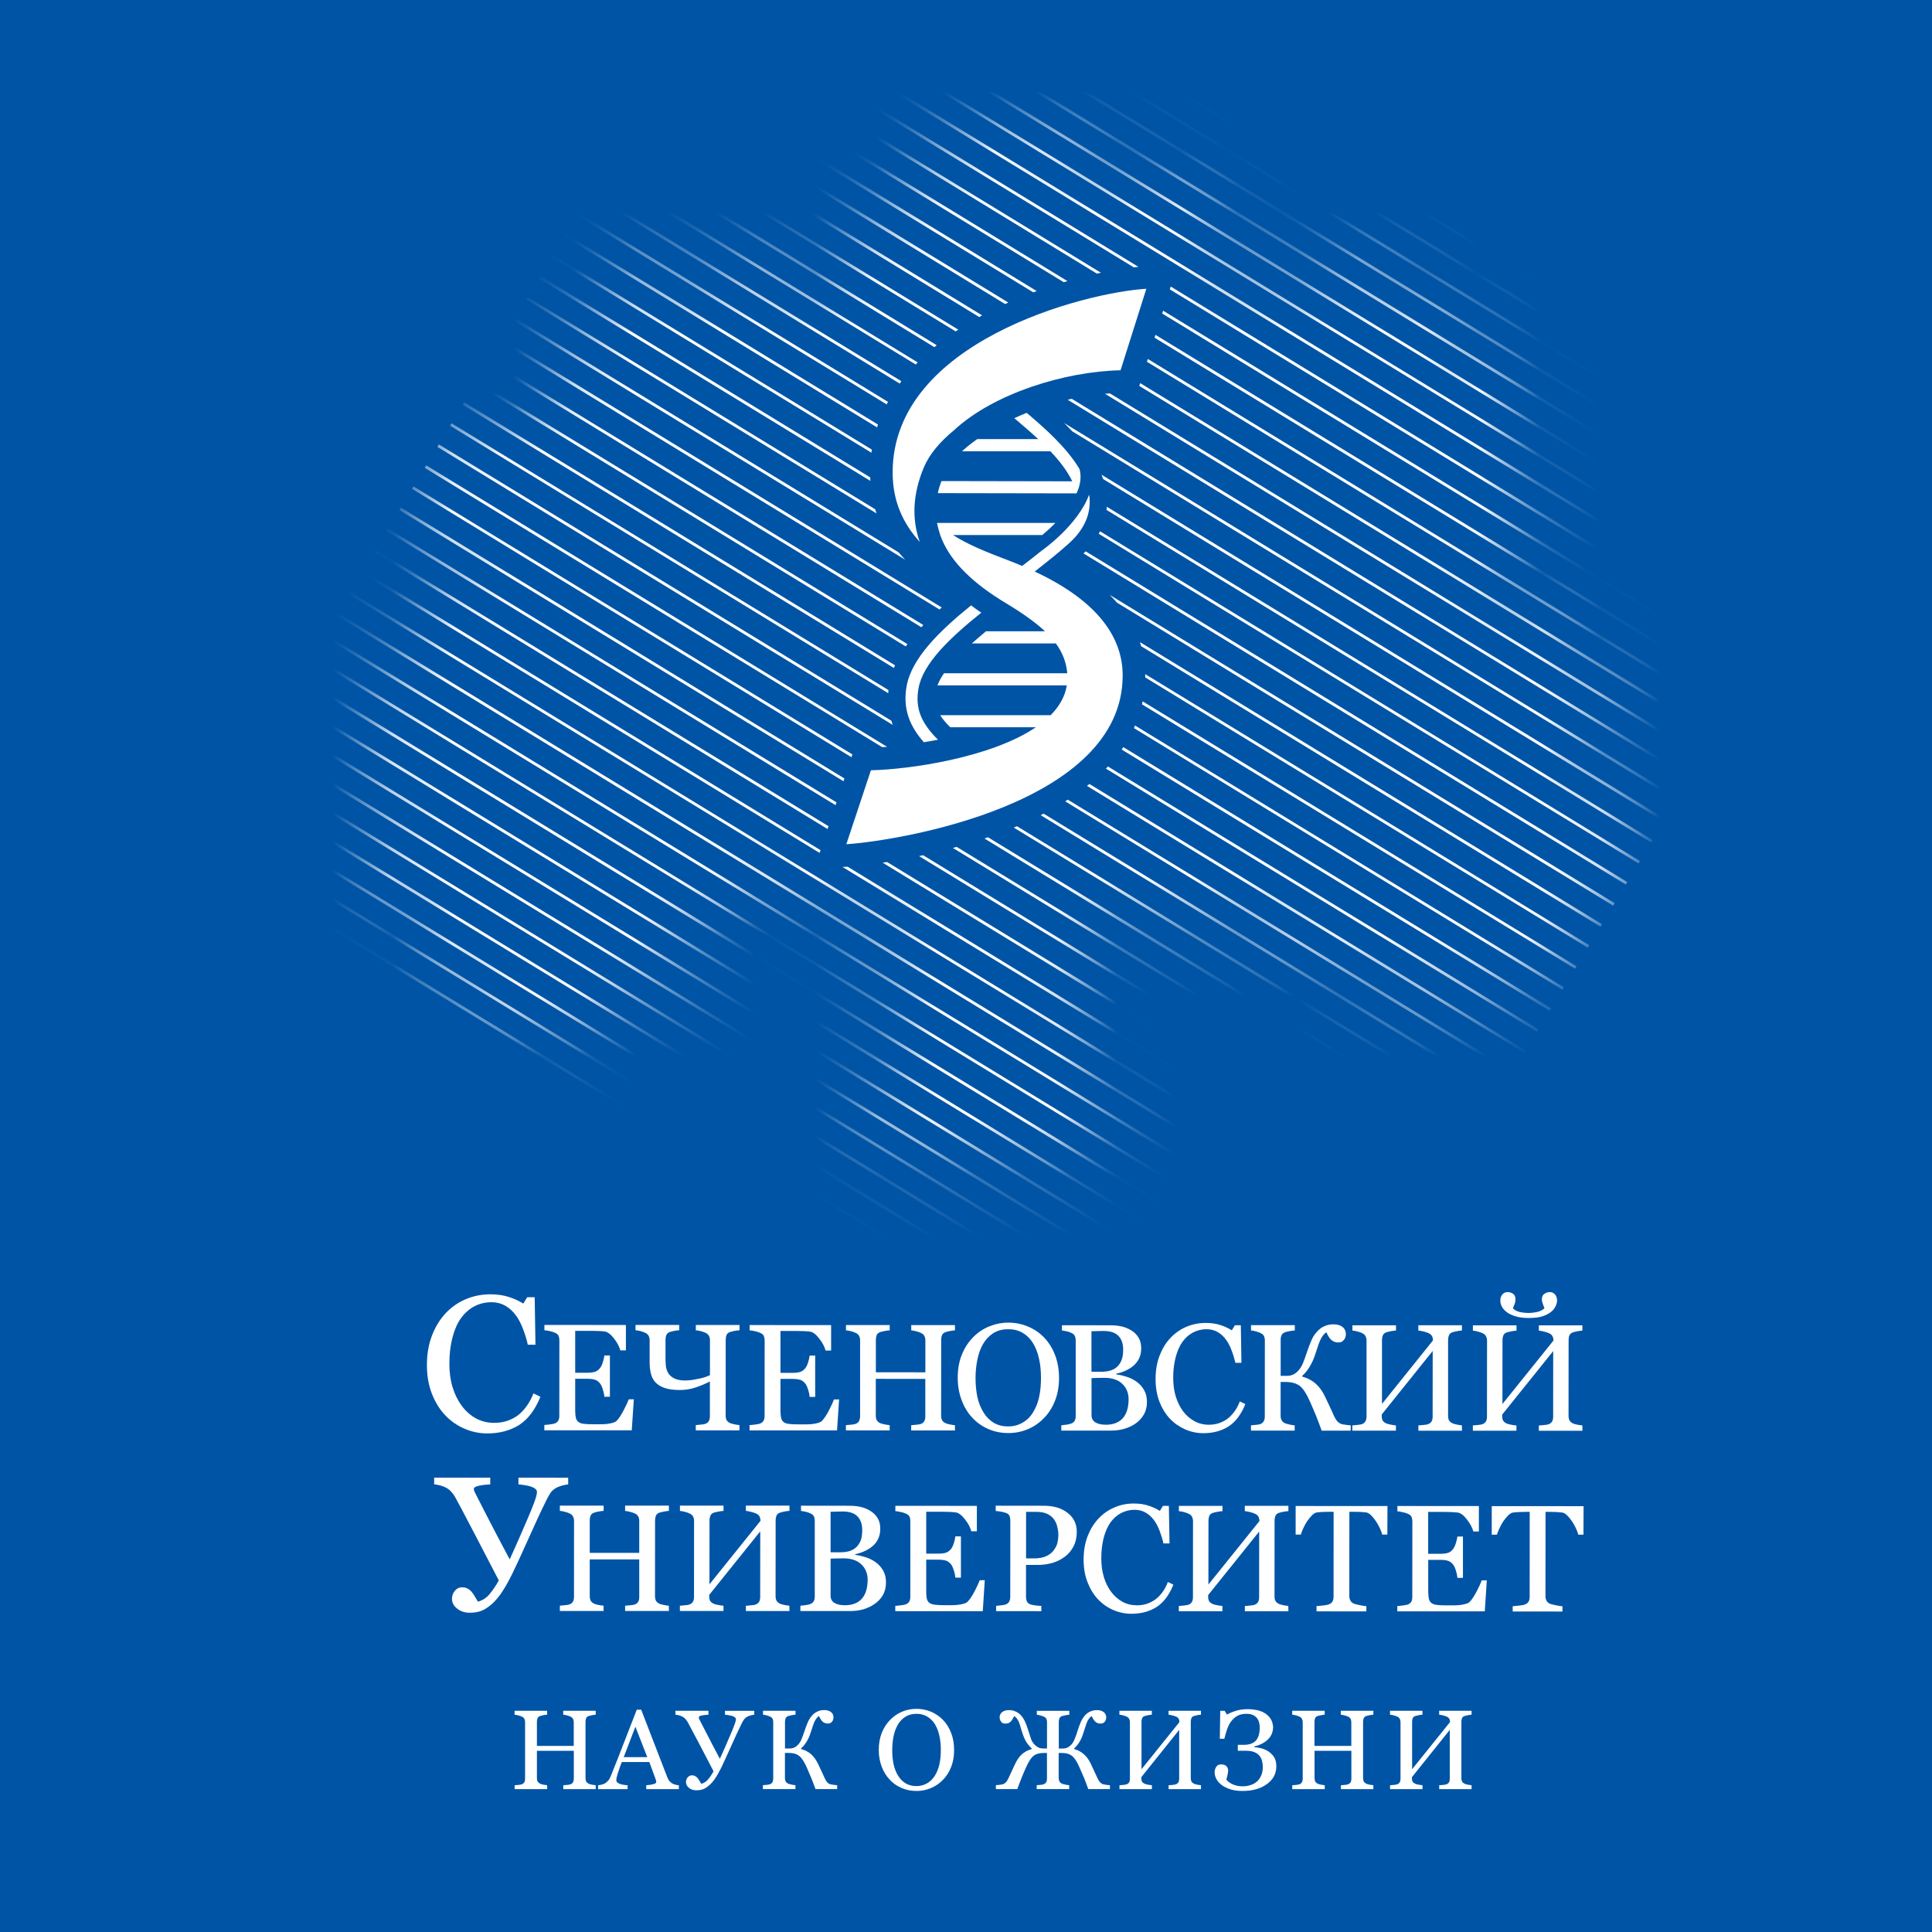 <?xml version="1.0" encoding="UTF-8"?> <svg xmlns="http://www.w3.org/2000/svg" width="32" height="32" viewBox="0 0 32 32" fill="none"><rect width="32" height="32" fill="#0054A6"></rect><path d="M9.869 29.634H9.33V29.569C9.345 29.567 9.366 29.566 9.394 29.564C9.422 29.561 9.44 29.557 9.451 29.553C9.469 29.546 9.483 29.534 9.491 29.519C9.5 29.504 9.504 29.485 9.504 29.461V28.999H8.893V29.451C8.893 29.472 8.896 29.49 8.904 29.505C8.911 29.52 8.925 29.532 8.945 29.543C8.955 29.549 8.974 29.554 9 29.56C9.027 29.565 9.048 29.568 9.063 29.569V29.634H8.524V29.569C8.539 29.567 8.56 29.566 8.587 29.564C8.616 29.561 8.634 29.557 8.644 29.553C8.662 29.546 8.676 29.534 8.685 29.519C8.694 29.504 8.697 29.485 8.697 29.461V28.525C8.697 28.505 8.694 28.487 8.686 28.471C8.678 28.455 8.664 28.442 8.644 28.433C8.628 28.425 8.608 28.418 8.584 28.412C8.561 28.405 8.541 28.402 8.523 28.401V28.336H9.062V28.401C9.045 28.401 9.024 28.404 8.999 28.409C8.975 28.415 8.957 28.419 8.944 28.423C8.923 28.43 8.91 28.443 8.903 28.46C8.896 28.477 8.893 28.496 8.893 28.515V28.918H9.503V28.525C9.503 28.505 9.499 28.487 9.491 28.471C9.483 28.455 9.469 28.442 9.45 28.433C9.433 28.425 9.413 28.418 9.39 28.412C9.366 28.405 9.346 28.402 9.329 28.401V28.336H9.867V28.401C9.85 28.401 9.829 28.404 9.805 28.409C9.781 28.415 9.762 28.419 9.749 28.423C9.728 28.43 9.715 28.443 9.708 28.46C9.701 28.477 9.698 28.496 9.698 28.515V29.451C9.698 29.472 9.701 29.49 9.708 29.505C9.715 29.52 9.729 29.532 9.749 29.543C9.76 29.549 9.778 29.554 9.805 29.56C9.831 29.565 9.853 29.568 9.867 29.569V29.634H9.869Z" fill="white"></path><path d="M11.243 29.634H10.704V29.569C10.752 29.566 10.791 29.56 10.823 29.551C10.854 29.542 10.869 29.531 10.869 29.518C10.869 29.512 10.869 29.505 10.868 29.498C10.866 29.49 10.865 29.483 10.862 29.477L10.755 29.185H10.299C10.282 29.228 10.268 29.265 10.258 29.297C10.247 29.329 10.237 29.358 10.229 29.384C10.221 29.411 10.215 29.432 10.212 29.448C10.209 29.465 10.208 29.478 10.208 29.489C10.208 29.513 10.227 29.532 10.265 29.546C10.304 29.56 10.347 29.567 10.395 29.569V29.634H9.906V29.569C9.922 29.568 9.942 29.565 9.966 29.559C9.989 29.554 10.009 29.546 10.024 29.536C10.048 29.519 10.067 29.502 10.081 29.484C10.095 29.466 10.108 29.441 10.12 29.409C10.186 29.246 10.258 29.064 10.336 28.861C10.415 28.658 10.485 28.477 10.547 28.318H10.62L11.053 29.438C11.062 29.461 11.072 29.48 11.084 29.495C11.096 29.51 11.112 29.524 11.132 29.538C11.146 29.547 11.164 29.554 11.187 29.56C11.21 29.566 11.228 29.569 11.244 29.569V29.634H11.243ZM10.721 29.104L10.524 28.6L10.331 29.104H10.721Z" fill="white"></path><path d="M11.391 28.525C11.383 28.51 11.371 28.494 11.356 28.476C11.341 28.459 11.324 28.444 11.302 28.433C11.285 28.424 11.266 28.417 11.245 28.411C11.223 28.405 11.203 28.401 11.187 28.401V28.336H11.734V28.401C11.696 28.402 11.659 28.407 11.626 28.413C11.591 28.42 11.574 28.431 11.574 28.446C11.574 28.453 11.576 28.462 11.581 28.473C11.586 28.483 11.59 28.491 11.592 28.495C11.616 28.542 11.655 28.616 11.707 28.718C11.759 28.821 11.831 28.958 11.923 29.131C11.958 29.056 11.995 28.972 12.036 28.878C12.077 28.784 12.11 28.707 12.134 28.648C12.159 28.584 12.175 28.541 12.181 28.521C12.186 28.5 12.189 28.484 12.189 28.475C12.189 28.462 12.183 28.452 12.172 28.444C12.16 28.435 12.145 28.427 12.127 28.421C12.109 28.416 12.089 28.412 12.07 28.409C12.05 28.405 12.03 28.403 12.008 28.401V28.337H12.493V28.401C12.477 28.402 12.457 28.405 12.433 28.412C12.408 28.419 12.388 28.427 12.371 28.437C12.35 28.45 12.334 28.465 12.321 28.483C12.309 28.501 12.294 28.525 12.28 28.556C12.232 28.652 12.174 28.778 12.105 28.933C12.035 29.088 11.982 29.204 11.946 29.279C11.908 29.355 11.872 29.418 11.838 29.467C11.803 29.516 11.768 29.554 11.732 29.582C11.697 29.611 11.664 29.63 11.633 29.639C11.603 29.649 11.57 29.653 11.535 29.653C11.487 29.653 11.445 29.64 11.412 29.613C11.378 29.586 11.362 29.554 11.362 29.518C11.362 29.488 11.371 29.461 11.39 29.439C11.409 29.416 11.433 29.405 11.462 29.405C11.483 29.405 11.502 29.41 11.518 29.42C11.534 29.429 11.548 29.441 11.558 29.455C11.568 29.468 11.579 29.484 11.589 29.502C11.599 29.521 11.608 29.535 11.615 29.546C11.661 29.533 11.699 29.508 11.729 29.471C11.76 29.435 11.79 29.39 11.819 29.339C11.742 29.189 11.658 29.029 11.568 28.857C11.477 28.684 11.418 28.574 11.391 28.525Z" fill="white"></path><path d="M13.864 29.633H13.507C13.482 29.562 13.457 29.497 13.433 29.439C13.409 29.381 13.385 29.325 13.36 29.269C13.319 29.177 13.278 29.115 13.236 29.083C13.194 29.05 13.138 29.034 13.067 29.034H13.001V29.45C13.001 29.471 13.005 29.489 13.012 29.504C13.02 29.52 13.034 29.533 13.054 29.543C13.063 29.547 13.082 29.552 13.108 29.558C13.135 29.564 13.157 29.567 13.175 29.568V29.633H12.636V29.568C12.65 29.567 12.671 29.565 12.698 29.563C12.725 29.56 12.744 29.556 12.755 29.552C12.773 29.544 12.786 29.532 12.795 29.517C12.803 29.501 12.807 29.482 12.807 29.46V28.524C12.807 28.503 12.804 28.485 12.797 28.47C12.79 28.454 12.776 28.442 12.756 28.433C12.739 28.425 12.72 28.418 12.697 28.412C12.675 28.405 12.655 28.402 12.638 28.401V28.336H13.176V28.401C13.159 28.401 13.138 28.404 13.112 28.409C13.087 28.414 13.068 28.419 13.055 28.423C13.034 28.43 13.02 28.443 13.013 28.46C13.006 28.477 13.002 28.496 13.002 28.515V28.96H13.087C13.11 28.96 13.132 28.956 13.154 28.945C13.176 28.936 13.195 28.921 13.214 28.902C13.24 28.876 13.261 28.843 13.277 28.804C13.293 28.765 13.31 28.718 13.328 28.664C13.345 28.613 13.362 28.566 13.381 28.523C13.399 28.48 13.426 28.44 13.461 28.403C13.485 28.379 13.513 28.359 13.546 28.345C13.578 28.331 13.613 28.324 13.651 28.324C13.677 28.324 13.7 28.327 13.72 28.334C13.739 28.34 13.755 28.349 13.769 28.361C13.781 28.371 13.79 28.384 13.796 28.398C13.802 28.412 13.805 28.427 13.805 28.444C13.805 28.457 13.803 28.47 13.799 28.483C13.795 28.495 13.79 28.506 13.782 28.515C13.773 28.525 13.764 28.533 13.754 28.539C13.744 28.544 13.729 28.547 13.71 28.547C13.69 28.547 13.673 28.544 13.658 28.537C13.643 28.53 13.63 28.522 13.619 28.51C13.608 28.498 13.598 28.485 13.589 28.469C13.581 28.454 13.572 28.438 13.564 28.423C13.547 28.434 13.533 28.448 13.521 28.465C13.509 28.483 13.498 28.501 13.489 28.52C13.48 28.54 13.472 28.561 13.465 28.582C13.458 28.604 13.45 28.629 13.441 28.656C13.434 28.678 13.425 28.703 13.415 28.732C13.406 28.76 13.394 28.785 13.382 28.809C13.368 28.835 13.353 28.86 13.335 28.885C13.317 28.911 13.295 28.935 13.27 28.957V28.97C13.338 28.988 13.394 29.019 13.439 29.06C13.483 29.102 13.521 29.155 13.552 29.22C13.569 29.258 13.588 29.297 13.608 29.34C13.628 29.383 13.645 29.42 13.659 29.45C13.677 29.49 13.696 29.518 13.713 29.532C13.731 29.546 13.749 29.553 13.767 29.556C13.783 29.559 13.8 29.561 13.819 29.564C13.837 29.566 13.853 29.567 13.866 29.568V29.633H13.864Z" fill="white"></path><path d="M15.621 28.489C15.678 28.549 15.723 28.621 15.755 28.706C15.787 28.79 15.803 28.884 15.803 28.986C15.803 29.089 15.787 29.183 15.754 29.267C15.721 29.351 15.675 29.423 15.617 29.481C15.56 29.54 15.494 29.585 15.419 29.616C15.344 29.648 15.265 29.664 15.18 29.664C15.089 29.664 15.006 29.647 14.929 29.613C14.852 29.58 14.787 29.532 14.732 29.472C14.677 29.413 14.633 29.341 14.602 29.257C14.571 29.172 14.555 29.082 14.555 28.986C14.555 28.88 14.572 28.786 14.604 28.703C14.637 28.621 14.682 28.549 14.741 28.489C14.798 28.429 14.865 28.383 14.941 28.351C15.017 28.319 15.096 28.304 15.179 28.304C15.265 28.304 15.346 28.32 15.422 28.352C15.5 28.386 15.565 28.431 15.621 28.489ZM15.485 29.41C15.519 29.354 15.544 29.291 15.56 29.221C15.575 29.151 15.583 29.073 15.583 28.987C15.583 28.898 15.575 28.816 15.557 28.741C15.54 28.667 15.514 28.603 15.481 28.551C15.447 28.5 15.405 28.459 15.354 28.43C15.304 28.401 15.246 28.386 15.18 28.386C15.107 28.386 15.045 28.403 14.994 28.436C14.942 28.47 14.901 28.514 14.868 28.571C14.838 28.625 14.815 28.687 14.8 28.759C14.786 28.831 14.778 28.906 14.778 28.986C14.778 29.073 14.786 29.153 14.801 29.224C14.817 29.295 14.842 29.357 14.876 29.412C14.909 29.466 14.95 29.507 15 29.538C15.05 29.568 15.11 29.583 15.18 29.583C15.245 29.583 15.304 29.567 15.356 29.537C15.409 29.507 15.451 29.464 15.485 29.41Z" fill="white"></path><path d="M18.383 29.633H18.025C18 29.562 17.976 29.497 17.952 29.44C17.928 29.382 17.903 29.325 17.878 29.27C17.839 29.178 17.797 29.116 17.757 29.084C17.715 29.051 17.66 29.035 17.591 29.035H17.535V29.451C17.535 29.471 17.539 29.489 17.547 29.504C17.555 29.52 17.569 29.533 17.588 29.543C17.598 29.547 17.616 29.552 17.643 29.558C17.669 29.564 17.691 29.568 17.709 29.568V29.633H17.171V29.568C17.185 29.567 17.205 29.565 17.232 29.563C17.259 29.561 17.278 29.557 17.289 29.552C17.307 29.544 17.32 29.532 17.329 29.517C17.338 29.501 17.341 29.483 17.341 29.461V29.035H17.285C17.215 29.035 17.16 29.05 17.12 29.081C17.08 29.112 17.039 29.174 16.996 29.27C16.972 29.323 16.946 29.382 16.92 29.448C16.894 29.515 16.87 29.576 16.85 29.633H16.495V29.568C16.509 29.567 16.524 29.565 16.542 29.564C16.559 29.562 16.576 29.56 16.593 29.557C16.619 29.552 16.64 29.541 16.656 29.526C16.673 29.51 16.689 29.484 16.705 29.45C16.718 29.419 16.735 29.384 16.755 29.341C16.775 29.299 16.794 29.259 16.812 29.22C16.843 29.152 16.88 29.098 16.925 29.057C16.969 29.017 17.023 28.988 17.087 28.971V28.958C17.063 28.936 17.042 28.914 17.024 28.889C17.006 28.866 16.99 28.84 16.977 28.813C16.965 28.787 16.954 28.762 16.945 28.737C16.936 28.712 16.928 28.686 16.919 28.658C16.913 28.637 16.906 28.614 16.898 28.587C16.89 28.561 16.883 28.538 16.875 28.52C16.866 28.5 16.855 28.482 16.843 28.465C16.83 28.448 16.816 28.434 16.799 28.424C16.792 28.437 16.784 28.452 16.773 28.47C16.763 28.488 16.753 28.502 16.744 28.511C16.731 28.523 16.719 28.534 16.706 28.539C16.694 28.545 16.676 28.548 16.652 28.548C16.62 28.548 16.595 28.538 16.58 28.515C16.564 28.492 16.557 28.469 16.557 28.444C16.557 28.428 16.56 28.413 16.566 28.4C16.571 28.387 16.581 28.374 16.594 28.362C16.606 28.351 16.622 28.342 16.642 28.335C16.662 28.328 16.685 28.325 16.712 28.325C16.752 28.325 16.787 28.332 16.818 28.346C16.849 28.36 16.877 28.378 16.902 28.403C16.935 28.437 16.961 28.477 16.982 28.525C17.002 28.573 17.019 28.619 17.032 28.664C17.05 28.718 17.064 28.764 17.077 28.801C17.089 28.839 17.111 28.872 17.142 28.903C17.162 28.921 17.182 28.936 17.203 28.946C17.224 28.955 17.246 28.96 17.269 28.96H17.342V28.525C17.342 28.504 17.339 28.486 17.332 28.471C17.325 28.456 17.311 28.443 17.291 28.434C17.274 28.426 17.255 28.419 17.232 28.413C17.21 28.406 17.19 28.403 17.173 28.402V28.337H17.711V28.402C17.694 28.402 17.673 28.405 17.647 28.41C17.622 28.415 17.603 28.42 17.59 28.424C17.569 28.431 17.555 28.444 17.548 28.461C17.541 28.478 17.537 28.497 17.537 28.516V28.961H17.611C17.633 28.961 17.655 28.957 17.677 28.946C17.699 28.937 17.718 28.922 17.737 28.904C17.764 28.877 17.785 28.843 17.801 28.801C17.818 28.76 17.833 28.715 17.849 28.665C17.863 28.619 17.88 28.573 17.9 28.525C17.921 28.477 17.947 28.438 17.978 28.404C18.002 28.38 18.03 28.36 18.063 28.346C18.095 28.332 18.13 28.325 18.168 28.325C18.195 28.325 18.217 28.328 18.237 28.335C18.256 28.341 18.273 28.35 18.286 28.362C18.298 28.372 18.307 28.384 18.313 28.399C18.319 28.413 18.323 28.428 18.323 28.445C18.323 28.458 18.32 28.471 18.316 28.484C18.312 28.496 18.307 28.507 18.299 28.516C18.291 28.526 18.281 28.534 18.271 28.54C18.261 28.545 18.246 28.548 18.227 28.548C18.207 28.548 18.19 28.545 18.175 28.538C18.16 28.531 18.147 28.523 18.136 28.511C18.125 28.499 18.115 28.486 18.106 28.47C18.098 28.455 18.089 28.439 18.081 28.424C18.064 28.434 18.05 28.448 18.038 28.465C18.026 28.481 18.015 28.5 18.006 28.52C17.999 28.537 17.99 28.559 17.982 28.587C17.974 28.615 17.967 28.637 17.96 28.655C17.954 28.676 17.946 28.701 17.935 28.731C17.925 28.762 17.914 28.787 17.903 28.809C17.891 28.835 17.875 28.861 17.857 28.886C17.839 28.911 17.818 28.936 17.793 28.957V28.97C17.857 28.988 17.912 29.018 17.957 29.06C18.003 29.101 18.04 29.155 18.07 29.22C18.087 29.258 18.106 29.298 18.126 29.34C18.146 29.384 18.163 29.42 18.177 29.45C18.191 29.482 18.207 29.506 18.223 29.522C18.24 29.54 18.258 29.55 18.277 29.554C18.295 29.558 18.315 29.561 18.334 29.564C18.354 29.566 18.371 29.568 18.384 29.569V29.633H18.383Z" fill="white"></path><path d="M19.893 29.634H19.356V29.569C19.371 29.567 19.392 29.566 19.421 29.564C19.449 29.561 19.468 29.557 19.478 29.553C19.496 29.546 19.51 29.534 19.519 29.519C19.527 29.504 19.531 29.485 19.531 29.461V28.652L18.904 29.435V29.456C18.904 29.477 18.907 29.494 18.914 29.507C18.921 29.521 18.935 29.532 18.955 29.543C18.966 29.549 18.985 29.554 19.013 29.56C19.041 29.565 19.063 29.568 19.079 29.569V29.634H18.542V29.569C18.557 29.567 18.578 29.566 18.605 29.564C18.633 29.561 18.652 29.557 18.662 29.553C18.68 29.546 18.694 29.534 18.703 29.519C18.711 29.504 18.715 29.485 18.715 29.461V28.525C18.715 28.505 18.711 28.487 18.703 28.471C18.695 28.455 18.681 28.442 18.662 28.433C18.646 28.425 18.625 28.418 18.602 28.412C18.578 28.405 18.558 28.402 18.541 28.401V28.336H19.078V28.401C19.061 28.401 19.04 28.404 19.015 28.409C18.99 28.414 18.971 28.419 18.959 28.423C18.938 28.43 18.924 28.443 18.917 28.46C18.91 28.477 18.907 28.496 18.907 28.515V29.304L19.535 28.523C19.535 28.501 19.531 28.483 19.523 28.468C19.515 28.454 19.501 28.442 19.481 28.433C19.466 28.426 19.445 28.419 19.418 28.412C19.392 28.406 19.371 28.402 19.355 28.401V28.336H19.892V28.401C19.875 28.401 19.854 28.404 19.829 28.409C19.805 28.415 19.787 28.419 19.774 28.423C19.753 28.43 19.74 28.443 19.733 28.46C19.726 28.477 19.723 28.496 19.723 28.515V29.451C19.723 29.472 19.727 29.49 19.733 29.505C19.74 29.52 19.754 29.532 19.774 29.543C19.784 29.549 19.803 29.554 19.829 29.56C19.856 29.565 19.877 29.568 19.892 29.569V29.634H19.893Z" fill="white"></path><path d="M21.012 29.011C21.05 29.037 21.081 29.069 21.105 29.107C21.128 29.145 21.14 29.195 21.14 29.256C21.14 29.376 21.088 29.475 20.984 29.55C20.88 29.626 20.746 29.664 20.58 29.664C20.505 29.664 20.438 29.655 20.381 29.637C20.324 29.619 20.276 29.596 20.238 29.568C20.198 29.538 20.169 29.506 20.149 29.469C20.128 29.432 20.118 29.393 20.118 29.354C20.118 29.319 20.128 29.29 20.145 29.263C20.163 29.236 20.19 29.224 20.225 29.224C20.265 29.224 20.294 29.233 20.313 29.254C20.333 29.273 20.342 29.297 20.342 29.325C20.342 29.346 20.338 29.372 20.33 29.406C20.321 29.439 20.315 29.463 20.312 29.475C20.316 29.482 20.326 29.492 20.341 29.506C20.355 29.519 20.373 29.531 20.395 29.543C20.416 29.555 20.443 29.565 20.474 29.574C20.505 29.582 20.54 29.587 20.579 29.587C20.624 29.587 20.667 29.581 20.708 29.568C20.75 29.556 20.785 29.536 20.815 29.511C20.846 29.485 20.87 29.451 20.888 29.411C20.906 29.371 20.916 29.321 20.916 29.262C20.916 29.23 20.912 29.198 20.903 29.166C20.895 29.133 20.881 29.105 20.86 29.08C20.839 29.055 20.81 29.035 20.774 29.02C20.738 29.005 20.691 28.998 20.634 28.998H20.502V28.9H20.599C20.693 28.9 20.761 28.876 20.803 28.828C20.844 28.779 20.865 28.708 20.865 28.614C20.865 28.582 20.861 28.551 20.853 28.524C20.846 28.497 20.833 28.473 20.816 28.453C20.798 28.432 20.775 28.416 20.747 28.404C20.719 28.391 20.684 28.386 20.643 28.386C20.585 28.386 20.535 28.398 20.494 28.42C20.454 28.443 20.419 28.475 20.389 28.515C20.362 28.553 20.339 28.598 20.322 28.65C20.305 28.701 20.291 28.751 20.279 28.799H20.204L20.211 28.337H20.284L20.323 28.399C20.361 28.376 20.411 28.355 20.471 28.336C20.532 28.318 20.595 28.309 20.661 28.309C20.729 28.309 20.794 28.317 20.856 28.334C20.916 28.352 20.968 28.381 21.009 28.423C21.04 28.455 21.06 28.489 21.071 28.523C21.081 28.558 21.087 28.586 21.087 28.609C21.087 28.636 21.082 28.666 21.072 28.699C21.062 28.731 21.044 28.761 21.02 28.79C20.995 28.819 20.963 28.846 20.923 28.869C20.882 28.893 20.833 28.913 20.774 28.927V28.938C20.81 28.94 20.849 28.946 20.893 28.958C20.938 28.97 20.977 28.988 21.012 29.011Z" fill="white"></path><path d="M22.748 29.634H22.21V29.569C22.225 29.567 22.246 29.566 22.273 29.564C22.301 29.561 22.32 29.557 22.33 29.553C22.348 29.546 22.362 29.534 22.371 29.519C22.379 29.504 22.383 29.485 22.383 29.461V28.999H21.773V29.451C21.773 29.472 21.777 29.49 21.783 29.505C21.79 29.52 21.804 29.532 21.824 29.543C21.834 29.549 21.853 29.554 21.88 29.56C21.906 29.565 21.927 29.568 21.942 29.569V29.634H21.404V29.569C21.418 29.567 21.439 29.566 21.467 29.564C21.495 29.561 21.514 29.557 21.524 29.553C21.542 29.546 21.556 29.534 21.564 29.519C21.573 29.504 21.577 29.485 21.577 29.461V28.525C21.577 28.505 21.573 28.487 21.565 28.471C21.557 28.455 21.543 28.442 21.524 28.433C21.507 28.425 21.487 28.418 21.464 28.412C21.44 28.405 21.42 28.402 21.403 28.401V28.336H21.941V28.401C21.924 28.401 21.903 28.404 21.879 28.409C21.854 28.414 21.836 28.419 21.823 28.423C21.802 28.43 21.789 28.443 21.782 28.46C21.775 28.477 21.772 28.496 21.772 28.515V28.918H22.382V28.525C22.382 28.505 22.378 28.487 22.371 28.471C22.363 28.455 22.349 28.442 22.329 28.433C22.313 28.425 22.293 28.418 22.269 28.412C22.246 28.405 22.225 28.402 22.208 28.401V28.336H22.747V28.401C22.73 28.401 22.709 28.404 22.684 28.409C22.659 28.414 22.641 28.419 22.629 28.423C22.608 28.43 22.595 28.443 22.587 28.46C22.581 28.477 22.577 28.496 22.577 28.515V29.451C22.577 29.472 22.581 29.49 22.587 29.505C22.595 29.52 22.609 29.532 22.629 29.543C22.639 29.549 22.658 29.554 22.684 29.56C22.711 29.565 22.732 29.568 22.747 29.569V29.634H22.748Z" fill="white"></path><path d="M24.375 29.634H23.838V29.569C23.853 29.567 23.874 29.566 23.903 29.564C23.931 29.561 23.95 29.557 23.96 29.553C23.978 29.546 23.992 29.534 24.001 29.519C24.009 29.504 24.013 29.485 24.013 29.461V28.652L23.386 29.435V29.456C23.386 29.477 23.389 29.494 23.396 29.507C23.403 29.521 23.417 29.532 23.438 29.543C23.448 29.549 23.467 29.554 23.495 29.56C23.523 29.565 23.545 29.568 23.561 29.569V29.634H23.024V29.569C23.039 29.567 23.06 29.566 23.087 29.564C23.115 29.561 23.134 29.557 23.144 29.553C23.162 29.546 23.176 29.534 23.185 29.519C23.193 29.504 23.197 29.485 23.197 29.461V28.525C23.197 28.505 23.193 28.487 23.185 28.471C23.178 28.455 23.163 28.442 23.144 28.433C23.128 28.425 23.107 28.418 23.084 28.412C23.061 28.405 23.04 28.402 23.023 28.401V28.336H23.56V28.401C23.543 28.401 23.522 28.404 23.497 28.409C23.472 28.414 23.453 28.419 23.441 28.423C23.419 28.43 23.406 28.443 23.399 28.46C23.392 28.477 23.389 28.496 23.389 28.515V29.304L24.017 28.523C24.017 28.501 24.013 28.483 24.005 28.468C23.997 28.454 23.983 28.442 23.963 28.433C23.948 28.426 23.928 28.419 23.9 28.412C23.874 28.406 23.853 28.402 23.837 28.401V28.336H24.374V28.401C24.357 28.401 24.336 28.404 24.312 28.409C24.287 28.415 24.269 28.419 24.256 28.423C24.235 28.43 24.222 28.443 24.215 28.46C24.208 28.477 24.205 28.496 24.205 28.515V29.451C24.205 29.472 24.208 29.49 24.215 29.505C24.222 29.52 24.236 29.532 24.256 29.543C24.266 29.549 24.285 29.554 24.312 29.56C24.338 29.565 24.359 29.568 24.374 29.569V29.634H24.375Z" fill="white"></path><mask id="mask0_439_137" style="mask-type:luminance" maskUnits="userSpaceOnUse" x="6" y="2" width="21" height="18"><path d="M11.619 15.154C11.488 15.258 11.443 15.3 11.403 15.371C11.336 15.49 11.328 15.612 11.325 15.657C11.322 15.708 11.32 15.75 11.335 15.804C11.356 15.88 11.388 15.888 11.424 15.981C11.443 16.031 11.45 16.07 11.463 16.139C11.478 16.224 11.486 16.266 11.482 16.316C11.478 16.366 11.47 16.471 11.394 16.532C11.352 16.567 11.306 16.573 11.247 16.581C11.173 16.591 11.104 16.587 11.032 16.571C10.843 16.532 10.836 16.471 10.689 16.453C10.679 16.451 10.607 16.455 10.464 16.463C10.325 16.47 10.283 16.474 10.229 16.492C10.215 16.497 10.155 16.519 10.073 16.581C9.939 16.684 9.932 16.755 9.77 16.936C9.707 17.005 9.664 17.053 9.593 17.104C9.531 17.148 9.454 17.203 9.339 17.221C9.199 17.244 9.086 17.2 9.046 17.182C8.983 17.157 8.929 17.116 8.821 17.035C8.708 16.951 8.704 16.933 8.644 16.907C8.611 16.892 8.52 16.851 8.41 16.868C8.394 16.87 8.371 16.874 8.214 16.947C8.058 17.018 8.045 17.03 7.998 17.036C7.975 17.038 7.875 17.049 7.793 16.986C7.736 16.944 7.715 16.886 7.695 16.829C7.654 16.71 7.677 16.665 7.656 16.484C7.64 16.346 7.631 16.274 7.578 16.198C7.522 16.119 7.447 16.078 7.432 16.07C7.327 16.016 7.286 16.055 7.197 16.002C7.184 15.995 7.085 15.933 7.06 15.824C7.045 15.76 7.068 15.728 7.08 15.647C7.084 15.619 7.107 15.447 7.041 15.323C7.002 15.251 6.894 15.195 6.679 15.086C6.477 14.984 6.48 15.002 6.424 14.958C6.298 14.859 6.239 14.733 6.17 14.584C6.117 14.471 6.09 14.415 6.082 14.328C6.067 14.183 6.113 14.071 6.14 14.003C6.179 13.908 6.222 13.802 6.326 13.727C6.393 13.679 6.441 13.677 6.492 13.61C6.509 13.587 6.555 13.527 6.551 13.452C6.544 13.355 6.458 13.292 6.394 13.245C6.265 13.151 6.217 13.187 6.129 13.107C6.024 13.01 6.006 12.875 6.002 12.841C5.989 12.72 6.04 12.623 6.09 12.525C6.149 12.409 6.18 12.411 6.207 12.319C6.231 12.241 6.229 12.174 6.227 12.072C6.224 11.967 6.213 11.953 6.207 11.856C6.196 11.684 6.19 11.588 6.237 11.491C6.288 11.387 6.382 11.319 6.442 11.275C6.534 11.209 6.578 11.207 6.608 11.147C6.637 11.09 6.615 11.059 6.608 10.921C6.605 10.845 6.601 10.724 6.638 10.595C6.665 10.503 6.704 10.44 6.736 10.389C6.791 10.3 6.858 10.193 6.98 10.123C7.08 10.065 7.189 10.05 7.303 10.034C7.43 10.016 7.489 10.026 7.548 9.974C7.618 9.913 7.625 9.821 7.626 9.806C7.63 9.741 7.607 9.671 7.508 9.551C7.366 9.376 7.296 9.374 7.146 9.216C7.07 9.135 6.988 9.049 6.931 8.911C6.853 8.722 6.866 8.55 6.872 8.477C6.885 8.339 6.913 8.34 6.97 8.083C7.002 7.935 6.993 7.933 7.038 7.709C7.098 7.41 7.127 7.349 7.176 7.296C7.232 7.233 7.291 7.205 7.391 7.158C7.455 7.127 7.566 7.083 7.773 7.049C7.872 7.034 8.038 7.008 8.262 7.02C8.563 7.036 8.623 7.101 8.79 7.049C8.84 7.034 8.971 6.991 9.055 6.872C9.128 6.767 9.102 6.691 9.133 6.508C9.152 6.397 9.165 6.401 9.338 5.956C9.469 5.618 9.45 5.646 9.504 5.523C9.589 5.332 9.663 5.204 9.769 5.021C9.911 4.775 9.994 4.662 10.092 4.558C10.157 4.489 10.226 4.429 10.327 4.39C10.37 4.374 10.459 4.341 10.562 4.361C10.672 4.382 10.689 4.442 10.885 4.578C11.013 4.667 11.079 4.712 11.178 4.725C11.268 4.738 11.336 4.718 11.413 4.695C11.476 4.678 11.566 4.644 11.844 4.459C12.032 4.334 12.046 4.312 12.118 4.291C12.282 4.244 12.43 4.288 12.471 4.301C12.721 4.381 12.719 4.55 12.98 4.636C13.032 4.653 12.997 4.635 13.283 4.685C13.542 4.731 13.574 4.747 13.656 4.734C13.678 4.731 13.855 4.702 13.979 4.557C14.037 4.489 14.04 4.446 14.125 4.144C14.219 3.814 14.251 3.744 14.272 3.7C14.345 3.552 14.392 3.458 14.497 3.385C14.56 3.342 14.584 3.348 14.879 3.248C15.014 3.201 15.082 3.178 15.103 3.159C15.231 3.046 15.161 2.893 15.25 2.666C15.329 2.467 15.476 2.353 15.554 2.293C15.725 2.159 15.888 2.122 16.14 2.066C16.288 2.033 16.532 1.981 16.855 2.007C17.108 2.027 17.288 2.087 17.491 2.154C17.68 2.217 17.792 2.255 17.921 2.351C18.083 2.47 18.196 2.623 18.206 2.637C18.276 2.734 18.266 2.749 18.313 2.794C18.337 2.817 18.438 2.908 18.753 2.912C19.034 2.917 19.067 2.847 19.292 2.873C19.355 2.88 19.482 2.897 19.624 2.972C19.809 3.068 19.914 3.209 19.957 3.267C20.023 3.357 20.076 3.46 20.104 3.513C20.167 3.636 20.165 3.658 20.211 3.72C20.281 3.812 20.315 3.8 20.416 3.907C20.485 3.98 20.543 4.04 20.573 4.134C20.583 4.162 20.587 4.187 20.583 4.419C20.579 4.628 20.576 4.628 20.583 4.656C20.618 4.781 20.733 4.899 20.877 4.931C21.006 4.96 21.113 4.91 21.151 4.892C21.287 4.827 21.284 4.745 21.474 4.567C21.589 4.458 21.646 4.404 21.738 4.379C21.782 4.368 21.819 4.366 22.111 4.409C22.364 4.447 22.36 4.45 22.404 4.448C22.559 4.439 22.578 4.384 22.786 4.35C22.912 4.329 22.984 4.317 23.07 4.35C23.202 4.4 23.27 4.521 23.295 4.566C23.383 4.724 23.322 4.788 23.402 4.891C23.474 4.983 23.583 5.01 23.745 5.049C23.969 5.103 24.013 5.053 24.117 5.118C24.263 5.21 24.311 5.396 24.323 5.443C24.368 5.619 24.309 5.708 24.381 5.778C24.439 5.833 24.489 5.789 24.616 5.837C24.791 5.904 24.882 6.062 24.9 6.093C24.963 6.204 24.922 6.217 24.988 6.34C25.073 6.498 25.157 6.503 25.184 6.625C25.207 6.728 25.169 6.817 25.154 6.852C25.107 6.966 25.029 6.999 24.988 7.048C24.785 7.292 25.378 7.981 25.36 8.663C25.356 8.833 25.314 8.961 25.302 8.998C25.275 9.074 25.208 9.265 25.037 9.422C24.934 9.516 24.91 9.491 24.714 9.648C24.553 9.777 24.522 9.831 24.509 9.885C24.485 9.98 24.507 10.108 24.587 10.16C24.63 10.188 24.68 10.19 24.812 10.16C25.115 10.093 25.192 10.012 25.409 9.992C25.498 9.984 25.569 9.978 25.654 10.012C25.829 10.081 25.912 10.261 25.938 10.317C25.999 10.45 25.963 10.476 26.026 10.602C26.084 10.719 26.161 10.788 26.251 10.869C26.448 11.043 26.514 11.013 26.613 11.144C26.645 11.186 26.727 11.308 26.731 11.479C26.732 11.519 26.731 11.68 26.623 11.824C26.499 11.989 26.366 11.954 26.271 12.119C26.21 12.224 26.212 12.329 26.213 12.366C26.215 12.479 26.259 12.587 26.458 12.828C26.75 13.183 26.866 13.204 26.947 13.429C26.972 13.498 27.013 13.612 26.996 13.754C26.988 13.829 26.972 13.83 26.927 14.029C26.892 14.189 26.889 14.244 26.889 14.276C26.887 14.353 26.898 14.359 26.898 14.463C26.899 14.579 26.898 14.637 26.868 14.69C26.838 14.744 26.793 14.768 26.721 14.807C26.596 14.877 26.547 14.855 26.437 14.925C26.383 14.96 26.345 14.985 26.32 15.034C26.282 15.11 26.324 15.148 26.31 15.27C26.308 15.295 26.279 15.373 26.222 15.526C26.167 15.674 26.16 15.693 26.134 15.714C26.073 15.764 26.019 15.737 25.918 15.763C25.827 15.786 25.769 15.838 25.654 15.94C25.602 15.986 25.501 16.082 25.389 16.235C25.248 16.43 25.261 16.482 25.174 16.53C25.098 16.571 25.04 16.56 24.822 16.549C24.607 16.539 24.825 16.558 24.401 16.539C23.853 16.516 23.85 16.499 23.785 16.529C23.656 16.588 23.579 16.689 23.403 16.697C23.342 16.699 23.297 16.69 23.285 16.687C23.107 16.647 23 16.498 22.962 16.45C22.828 16.282 22.728 16.335 21.846 15.958C21.62 15.861 21.504 15.812 21.376 15.742C21.066 15.571 21.042 15.499 20.848 15.417C20.646 15.331 20.469 15.33 20.114 15.328C19.701 15.326 19.638 15.389 19.302 15.348C19.083 15.321 18.901 15.288 18.901 15.288C18.742 15.26 18.657 15.239 18.509 15.229C18.358 15.219 18.28 15.215 18.196 15.248C18.042 15.31 17.966 15.442 17.942 15.485C17.884 15.586 17.883 15.661 17.864 15.899C17.825 16.359 17.81 16.312 17.805 16.529C17.802 16.68 17.799 16.827 17.825 17.022C17.857 17.27 17.918 17.455 17.962 17.583C18.063 17.884 18.206 18.183 18.206 18.183C18.242 18.258 18.314 18.404 18.353 18.607C18.372 18.705 18.376 18.777 18.353 18.853C18.353 18.853 18.318 18.972 18.206 19.069C17.981 19.267 17.257 19.206 16.983 19.187C16.28 19.141 15.786 19.109 15.192 19.177C14.94 19.206 14.644 19.257 14.459 19.079C14.354 18.978 14.295 18.814 14.302 18.665C14.308 18.539 14.36 18.48 14.448 18.311C14.448 18.311 14.625 17.977 14.733 17.553C14.792 17.32 14.822 17.203 14.811 17.041C14.791 16.736 14.662 16.675 14.654 16.361C14.648 16.117 14.724 16.098 14.693 15.918C14.644 15.637 14.415 15.458 14.311 15.376C14.136 15.239 14.048 15.238 13.45 15.042C12.901 14.861 12.821 14.811 12.579 14.795C12.396 14.783 12.187 14.772 11.972 14.884C11.918 14.916 11.818 14.995 11.619 15.154Z" fill="white"></path></mask><g mask="url(#mask0_439_137)"><path d="M3.25 14.024L20.832 24.759L20.857 24.718L3.274 13.983L3.25 14.024Z" fill="white"></path><path d="M3.46 13.675L21.042 24.41L21.067 24.37L3.485 13.635L3.46 13.675Z" fill="white"></path><path d="M3.671 13.327L21.252 24.061L21.277 24.021L3.695 13.286L3.671 13.327Z" fill="white"></path><path d="M3.881 12.978L21.462 23.713L21.487 23.672L3.906 12.938L3.881 12.978Z" fill="white"></path><path d="M4.091 12.629L21.673 23.364L21.697 23.324L4.116 12.589L4.091 12.629Z" fill="white"></path><path d="M4.301 12.281L21.883 23.016L21.908 22.976L4.325 12.24L4.301 12.281Z" fill="white"></path><path d="M4.511 11.932L22.093 22.667L22.118 22.626L4.536 11.892L4.511 11.932Z" fill="white"></path><path d="M4.722 11.584L22.303 22.318L22.328 22.278L4.746 11.543L4.722 11.584Z" fill="white"></path><path d="M4.932 11.235L22.513 21.971L22.538 21.93L4.957 11.194L4.932 11.235Z" fill="white"></path><path d="M5.143 10.886L22.724 21.621L22.748 21.581L5.167 10.846L5.143 10.886Z" fill="white"></path><path d="M5.353 10.538L22.934 21.272L22.958 21.232L5.377 10.497L5.353 10.538Z" fill="white"></path><path d="M5.562 10.189L23.145 20.925L23.169 20.884L5.587 10.148L5.562 10.189Z" fill="white"></path><path d="M5.773 9.842L23.355 20.577L23.379 20.537L5.797 9.802L5.773 9.842Z" fill="white"></path><path d="M13.955 14.36L23.565 20.227L23.589 20.187L14.039 14.355C14.008 14.358 13.98 14.359 13.955 14.36Z" fill="white"></path><path d="M13.591 14.082L6.007 9.451L5.983 9.492L13.575 14.127L13.591 14.082Z" fill="white"></path><path d="M13.723 13.685L6.218 9.103L6.193 9.143L13.707 13.731L13.723 13.685Z" fill="white"></path><path d="M14.62 14.289L23.775 19.88L23.8 19.839L14.693 14.278C14.668 14.282 14.644 14.286 14.62 14.289Z" fill="white"></path><path d="M15.223 14.18L23.985 19.53L24.009 19.49L15.289 14.165C15.267 14.171 15.245 14.175 15.223 14.18Z" fill="white"></path><path d="M13.855 13.29L6.428 8.756L6.404 8.796L13.839 13.336L13.855 13.29Z" fill="white"></path><path d="M15.782 14.044L24.195 19.181L24.219 19.141L15.845 14.027C15.824 14.034 15.803 14.039 15.782 14.044Z" fill="white"></path><path d="M13.986 12.894L6.639 8.407L6.614 8.448L13.971 12.94L13.986 12.894Z" fill="white"></path><path d="M16.305 13.888L24.406 18.834L24.43 18.793L16.364 13.868C16.344 13.874 16.325 13.881 16.305 13.888Z" fill="white"></path><path d="M14.118 12.496L6.849 8.057L6.825 8.097L14.103 12.542L14.118 12.496Z" fill="white"></path><path d="M16.791 13.707L24.616 18.485L24.64 18.444L16.844 13.685C16.826 13.692 16.808 13.699 16.791 13.707Z" fill="white"></path><path d="M14.693 12.37L7.059 7.708L7.034 7.749L14.612 12.375C14.638 12.374 14.665 12.372 14.693 12.37Z" fill="white"></path><path d="M7.269 7.361L7.245 7.402L14.787 12.007C14.779 11.984 14.771 11.96 14.763 11.937L7.269 7.361Z" fill="white"></path><path d="M17.237 13.502L24.826 18.137L24.85 18.096L17.286 13.477C17.27 13.485 17.254 13.494 17.237 13.502Z" fill="white"></path><path d="M17.643 13.273L25.037 17.788L25.061 17.747L17.686 13.245C17.672 13.255 17.658 13.264 17.643 13.273Z" fill="white"></path><path d="M7.479 7.011L7.455 7.051L14.712 11.482C14.712 11.465 14.715 11.447 14.716 11.43L7.479 7.011Z" fill="white"></path><path d="M18.004 13.017L25.247 17.439L25.271 17.399L18.043 12.985C18.031 12.996 18.017 13.006 18.004 13.017Z" fill="white"></path><path d="M7.69 6.664L7.666 6.705L14.806 11.064C14.811 11.049 14.819 11.035 14.825 11.02L7.69 6.664Z" fill="white"></path><path d="M18.318 12.731L25.457 17.09L25.481 17.049L18.351 12.696C18.34 12.708 18.329 12.72 18.318 12.731Z" fill="white"></path><path d="M7.9 6.315L7.876 6.356L15.002 10.707C15.01 10.694 15.021 10.681 15.03 10.669L7.9 6.315Z" fill="white"></path><path d="M8.11 5.967L8.086 6.007L15.261 10.389C15.272 10.377 15.282 10.364 15.294 10.353L8.11 5.967Z" fill="white"></path><path d="M18.579 12.415L25.667 16.742L25.691 16.702L18.606 12.375C18.597 12.389 18.589 12.402 18.579 12.415Z" fill="white"></path><path d="M8.321 5.618L8.296 5.659L15.561 10.095C15.574 10.084 15.586 10.073 15.598 10.062L8.321 5.618Z" fill="white"></path><path d="M18.782 12.06L25.878 16.393L25.902 16.353L18.8 12.017C18.794 12.031 18.788 12.046 18.782 12.06Z" fill="white"></path><path d="M18.915 11.666L26.088 16.045L26.112 16.005L18.926 11.617C18.923 11.633 18.919 11.649 18.915 11.666Z" fill="white"></path><path d="M14.884 9.149L8.531 5.27L8.506 5.31L14.993 9.271C14.956 9.232 14.919 9.191 14.884 9.149Z" fill="white"></path><path d="M14.496 8.435L8.74 4.921L8.716 4.961L14.518 8.504C14.51 8.482 14.503 8.459 14.496 8.435Z" fill="white"></path><path d="M18.969 11.189C18.969 11.199 18.968 11.21 18.968 11.22L26.298 15.696L26.322 15.656L18.967 11.165C18.968 11.173 18.969 11.181 18.969 11.189Z" fill="white"></path><path d="M18.901 10.703L26.508 15.348L26.533 15.307L18.88 10.635C18.888 10.657 18.895 10.679 18.901 10.703Z" fill="white"></path><path d="M14.413 7.907L8.951 4.572L8.927 4.613L14.416 7.965C14.415 7.945 14.414 7.927 14.413 7.907Z" fill="white"></path><path d="M18.501 9.982L26.718 15L26.743 14.959L18.381 9.854C18.424 9.896 18.463 9.939 18.501 9.982Z" fill="white"></path><path d="M14.44 7.447L9.161 4.224L9.137 4.264L14.433 7.498C14.435 7.481 14.438 7.464 14.44 7.447Z" fill="white"></path><path d="M26.928 14.65L26.953 14.61L17.982 9.132C17.971 9.144 17.958 9.154 17.946 9.166L26.928 14.65Z" fill="white"></path><path d="M14.542 7.032L9.372 3.875L9.348 3.916L14.527 7.079C14.532 7.062 14.537 7.047 14.542 7.032Z" fill="white"></path><path d="M27.139 14.301L27.163 14.261L18.22 8.8C18.213 8.814 18.205 8.828 18.198 8.841L27.139 14.301Z" fill="white"></path><path d="M14.707 6.656L9.582 3.526L9.557 3.567L14.686 6.698C14.693 6.684 14.7 6.67 14.707 6.656Z" fill="white"></path><path d="M14.929 6.314L9.793 3.178L9.768 3.218L14.902 6.353C14.911 6.34 14.92 6.328 14.929 6.314Z" fill="white"></path><path d="M27.349 13.954L27.373 13.914L18.333 8.394C18.331 8.412 18.33 8.429 18.328 8.446L27.349 13.954Z" fill="white"></path><path d="M15.2 6.003L10.002 2.829L9.978 2.87L15.167 6.037C15.178 6.027 15.188 6.015 15.2 6.003Z" fill="white"></path><path d="M27.559 13.606L27.583 13.565L18.245 7.863C18.255 7.887 18.264 7.911 18.272 7.935L27.559 13.606Z" fill="white"></path><path d="M15.515 5.718L10.212 2.48L10.188 2.521L15.476 5.75C15.49 5.74 15.502 5.729 15.515 5.718Z" fill="white"></path><path d="M17.76 7.144L27.77 13.255L27.794 13.215L17.623 7.005C17.67 7.05 17.715 7.096 17.76 7.144Z" fill="white"></path><path d="M15.872 5.46L10.423 2.133L10.399 2.173L15.829 5.489C15.843 5.479 15.857 5.469 15.872 5.46Z" fill="white"></path><path d="M17.684 6.621L27.98 12.907L28.004 12.867L17.75 6.605C17.728 6.61 17.706 6.616 17.684 6.621Z" fill="white"></path><path d="M16.267 5.224L10.632 1.784L10.608 1.825L16.219 5.251C16.236 5.241 16.251 5.233 16.267 5.224Z" fill="white"></path><path d="M18.302 6.522L28.19 12.559L28.215 12.519L18.383 6.516C18.356 6.517 18.329 6.52 18.302 6.522Z" fill="white"></path><path d="M16.7 5.011L10.843 1.436L10.819 1.476L16.648 5.036C16.666 5.027 16.683 5.019 16.7 5.011Z" fill="white"></path><path d="M18.87 6.392L28.4 12.211L28.425 12.17L18.885 6.346L18.87 6.392Z" fill="white"></path><path d="M18.997 5.992L28.611 11.863L28.635 11.822L19.012 5.946L18.997 5.992Z" fill="white"></path><path d="M17.171 4.821L11.054 1.086L11.029 1.127L17.114 4.842C17.133 4.835 17.152 4.828 17.171 4.821Z" fill="white"></path><path d="M19.123 5.593L28.821 11.514L28.845 11.473L19.138 5.546L19.123 5.593Z" fill="white"></path><path d="M17.68 4.656L11.264 0.738L11.239 0.779L17.619 4.674C17.639 4.668 17.66 4.661 17.68 4.656Z" fill="white"></path><path d="M19.25 5.193L29.031 11.165L29.056 11.125L19.265 5.146L19.25 5.193Z" fill="white"></path><path d="M18.235 4.518L11.474 0.39L11.45 0.43L18.168 4.532C18.191 4.527 18.212 4.523 18.235 4.518Z" fill="white"></path><path d="M19.376 4.793L29.241 10.816L29.266 10.776L19.391 4.746L19.376 4.793Z" fill="white"></path><path d="M18.856 4.42L11.684 0.04L11.66 0.081L18.779 4.428C18.806 4.424 18.831 4.422 18.856 4.42Z" fill="white"></path><path d="M11.87 -0.267L29.451 10.468L29.476 10.427L11.894 -0.308L11.87 -0.267Z" fill="white"></path><path d="M12.081 -0.616L29.662 10.119L29.686 10.079L12.105 -0.656L12.081 -0.616Z" fill="white"></path><path d="M12.291 -0.964L29.872 9.771L29.896 9.731L12.315 -1.005L12.291 -0.964Z" fill="white"></path><path d="M12.501 -1.313L30.082 9.422L30.107 9.381L12.525 -1.354L12.501 -1.313Z" fill="white"></path><path d="M12.711 -1.662L30.293 9.074L30.317 9.033L12.736 -1.702L12.711 -1.662Z" fill="white"></path><path d="M12.921 -2.01L30.503 8.725L30.528 8.684L12.945 -2.051L12.921 -2.01Z" fill="white"></path><path d="M13.131 -2.359L30.713 8.376L30.738 8.335L13.156 -2.399L13.131 -2.359Z" fill="white"></path><path d="M13.342 -2.707L30.923 8.028L30.948 7.988L13.366 -2.748L13.342 -2.707Z" fill="white"></path><path d="M13.552 -3.056L31.133 7.679L31.158 7.639L13.577 -3.097L13.552 -3.056Z" fill="white"></path><path d="M13.762 -3.405L31.344 7.33L31.368 7.289L13.787 -3.445L13.762 -3.405Z" fill="white"></path><path d="M13.997 -3.794L13.972 -3.753L31.554 6.982L31.578 6.942L13.997 -3.794Z" fill="white"></path></g><path d="M16.253 10.148C16.194 10.108 16.137 10.068 16.084 10.027C15.547 10.462 15.097 10.908 15.016 11.368C14.95 11.744 15.069 12.029 15.302 12.294C15.38 12.281 15.458 12.267 15.536 12.252C15.266 11.984 15.153 11.741 15.213 11.403C15.285 10.993 15.728 10.569 16.253 10.148Z" fill="white"></path><path d="M15.3 7.746C15.392 7.524 15.571 7.315 15.8 7.127C16.459 6.514 17.646 6.151 18.56 6.133L18.987 4.783C17.955 4.846 14.785 5.664 14.785 7.825C14.785 8.308 14.96 8.672 15.234 8.976C15.098 8.592 15.119 8.18 15.3 7.746Z" fill="white"></path><path d="M17.138 9.466C17.338 9.311 17.534 9.154 17.706 8.999C17.937 8.791 18.052 8.557 18.049 8.303C18.049 8.266 18.046 8.229 18.04 8.192C17.854 8.697 17.276 9.105 17.249 9.124C17.146 9.208 17.038 9.29 16.93 9.374C16.848 9.339 16.762 9.304 16.674 9.271C16.329 9.141 16.022 9.015 15.785 8.862H17.263C17.329 8.807 17.405 8.739 17.481 8.661C17.481 8.661 15.526 8.661 15.521 8.661H15.52C15.522 8.697 15.573 8.862 15.573 8.862C15.708 9.244 16.038 9.6 16.57 9.934C16.858 10.107 17.114 10.273 17.308 10.456H16.331C16.25 10.524 16.171 10.591 16.097 10.657H17.488C17.595 10.804 17.662 10.966 17.677 11.151H15.636C15.589 11.22 15.551 11.287 15.527 11.352H17.67C17.64 11.537 17.545 11.701 17.402 11.846H15.572C15.611 11.908 15.667 11.974 15.74 12.046H17.157C16.41 12.551 15.06 12.745 14.425 12.758L14.018 13.983C14.903 13.925 18.595 13.314 18.595 11.189C18.595 10.498 18.105 9.919 17.138 9.466Z" fill="white"></path><path d="M15.533 8.168L17.831 8.172C17.831 8.172 17.832 8.173 17.832 8.174C17.832 8.173 17.832 8.172 17.832 8.172C17.841 8.151 17.849 8.13 17.856 8.11C17.859 8.101 17.864 8.091 17.867 8.082C17.876 8.051 17.884 8.021 17.889 7.99C17.889 7.987 17.89 7.985 17.89 7.984C17.902 7.909 17.899 7.838 17.881 7.771C17.667 7.408 17.292 7.082 17.005 6.838C16.936 6.866 16.867 6.895 16.8 6.926C16.818 6.942 16.836 6.957 16.855 6.973C16.959 7.062 17.078 7.163 17.196 7.273H16.186C16.094 7.338 16.01 7.404 15.934 7.474H17.398C17.546 7.631 17.678 7.799 17.76 7.972L15.593 7.968C15.568 8.035 15.547 8.102 15.533 8.168Z" fill="white"></path><path d="M8.072 23.742C7.94 23.742 7.814 23.716 7.694 23.664C7.574 23.613 7.466 23.538 7.373 23.44C7.281 23.343 7.208 23.224 7.153 23.083C7.098 22.943 7.071 22.785 7.071 22.608C7.071 22.432 7.098 22.272 7.152 22.129C7.206 21.985 7.28 21.862 7.375 21.758C7.47 21.656 7.581 21.576 7.709 21.521C7.838 21.466 7.975 21.438 8.121 21.438C8.23 21.438 8.328 21.451 8.416 21.478C8.505 21.505 8.588 21.543 8.668 21.591L8.732 21.486H8.856L8.869 22.273H8.742C8.726 22.196 8.701 22.113 8.667 22.023C8.634 21.933 8.595 21.857 8.551 21.795C8.501 21.725 8.442 21.669 8.374 21.63C8.306 21.59 8.227 21.569 8.139 21.569C8.039 21.569 7.945 21.591 7.859 21.636C7.773 21.68 7.699 21.746 7.635 21.833C7.575 21.918 7.528 22.024 7.494 22.154C7.46 22.284 7.443 22.428 7.443 22.588C7.443 22.729 7.46 22.858 7.496 22.976C7.532 23.094 7.583 23.197 7.649 23.286C7.715 23.375 7.793 23.443 7.883 23.493C7.974 23.542 8.075 23.567 8.187 23.567C8.271 23.567 8.348 23.554 8.418 23.528C8.488 23.502 8.549 23.467 8.601 23.424C8.653 23.378 8.699 23.326 8.738 23.268C8.777 23.21 8.81 23.147 8.835 23.079L8.951 23.135C8.862 23.354 8.744 23.509 8.597 23.603C8.449 23.695 8.274 23.742 8.072 23.742Z" fill="white"></path><path d="M10.498 23.176L10.464 23.69L9.016 23.69V23.602C9.041 23.601 9.074 23.597 9.114 23.592C9.156 23.587 9.182 23.581 9.194 23.575C9.22 23.563 9.238 23.547 9.248 23.527C9.259 23.508 9.264 23.483 9.264 23.452L9.265 22.198C9.265 22.172 9.26 22.147 9.252 22.126C9.243 22.105 9.224 22.089 9.195 22.076C9.173 22.066 9.143 22.055 9.106 22.047C9.068 22.039 9.039 22.034 9.017 22.033V21.945L10.367 21.946V22.367H10.275C10.258 22.304 10.223 22.238 10.169 22.168C10.114 22.098 10.062 22.059 10.012 22.053C9.988 22.05 9.956 22.047 9.922 22.046C9.887 22.044 9.846 22.043 9.802 22.043H9.527V22.737H9.724C9.787 22.737 9.833 22.73 9.862 22.719C9.892 22.707 9.916 22.687 9.939 22.659C9.957 22.635 9.973 22.603 9.985 22.563C9.998 22.524 10.006 22.486 10.01 22.451H10.102V23.135H10.01C10.007 23.096 9.998 23.054 9.984 23.01C9.97 22.966 9.954 22.934 9.939 22.915C9.913 22.883 9.884 22.861 9.852 22.852C9.82 22.842 9.777 22.837 9.724 22.837H9.527V23.36C9.527 23.413 9.531 23.454 9.538 23.484C9.546 23.515 9.56 23.537 9.582 23.553C9.603 23.569 9.632 23.579 9.669 23.583C9.706 23.588 9.758 23.59 9.827 23.59C9.853 23.59 9.889 23.59 9.934 23.59C9.978 23.59 10.015 23.589 10.046 23.586C10.077 23.583 10.109 23.576 10.143 23.568C10.176 23.559 10.2 23.547 10.214 23.533C10.251 23.494 10.291 23.434 10.332 23.354C10.374 23.274 10.4 23.215 10.412 23.178L10.498 23.176Z" fill="white"></path><path d="M11.759 22.777V22.199C11.759 22.173 11.754 22.149 11.743 22.127C11.732 22.105 11.713 22.089 11.687 22.076C11.665 22.066 11.638 22.056 11.607 22.048C11.575 22.04 11.548 22.035 11.525 22.034V21.946H12.249V22.034C12.227 22.034 12.198 22.038 12.165 22.044C12.131 22.052 12.106 22.057 12.09 22.063C12.062 22.073 12.043 22.09 12.034 22.112C12.024 22.135 12.02 22.16 12.02 22.187L12.019 23.445C12.019 23.474 12.024 23.498 12.033 23.518C12.042 23.537 12.061 23.555 12.089 23.569C12.103 23.576 12.128 23.584 12.164 23.591C12.199 23.598 12.227 23.603 12.248 23.604V23.691H11.524V23.604C11.544 23.602 11.573 23.599 11.61 23.596C11.648 23.593 11.672 23.588 11.687 23.582C11.711 23.572 11.729 23.557 11.741 23.537C11.752 23.516 11.758 23.491 11.758 23.459V22.882C11.682 22.92 11.603 22.954 11.521 22.981C11.44 23.009 11.352 23.023 11.26 23.023C11.155 23.023 11.07 23.011 11.003 22.987C10.937 22.964 10.885 22.929 10.848 22.887C10.814 22.847 10.791 22.798 10.779 22.743C10.766 22.688 10.76 22.627 10.76 22.559V22.198C10.76 22.172 10.755 22.148 10.744 22.126C10.733 22.105 10.714 22.088 10.688 22.076C10.666 22.066 10.639 22.055 10.608 22.047C10.576 22.039 10.549 22.034 10.526 22.033V21.945H11.25V22.033C11.228 22.034 11.2 22.037 11.168 22.044C11.136 22.051 11.111 22.056 11.093 22.062C11.065 22.073 11.047 22.089 11.037 22.111C11.028 22.134 11.023 22.159 11.023 22.186V22.501C11.023 22.542 11.025 22.583 11.029 22.623C11.033 22.664 11.045 22.703 11.067 22.741C11.087 22.776 11.12 22.806 11.165 22.829C11.21 22.853 11.271 22.865 11.349 22.865C11.409 22.865 11.477 22.857 11.553 22.84C11.633 22.826 11.7 22.805 11.759 22.777Z" fill="white"></path><path d="M13.898 23.178L13.864 23.692L12.415 23.692V23.604C12.441 23.603 12.473 23.599 12.514 23.594C12.555 23.588 12.582 23.583 12.594 23.577C12.62 23.565 12.638 23.549 12.648 23.529C12.658 23.51 12.664 23.485 12.664 23.454L12.665 22.2C12.665 22.174 12.66 22.149 12.651 22.128C12.643 22.107 12.624 22.091 12.594 22.078C12.572 22.067 12.543 22.057 12.505 22.049C12.468 22.041 12.438 22.036 12.416 22.035V21.947L13.766 21.948V22.369H13.674C13.658 22.306 13.623 22.24 13.568 22.17C13.514 22.099 13.462 22.061 13.412 22.055C13.387 22.052 13.356 22.049 13.322 22.048C13.287 22.046 13.246 22.045 13.201 22.045H12.927V22.739H13.123C13.187 22.739 13.233 22.732 13.261 22.721C13.291 22.709 13.316 22.689 13.339 22.661C13.357 22.637 13.372 22.605 13.385 22.565C13.397 22.526 13.406 22.488 13.41 22.453H13.502V23.137H13.41C13.407 23.098 13.398 23.056 13.383 23.012C13.369 22.968 13.354 22.936 13.339 22.917C13.313 22.885 13.284 22.863 13.252 22.854C13.219 22.844 13.176 22.839 13.123 22.839H12.927V23.362C12.927 23.415 12.931 23.456 12.938 23.486C12.945 23.517 12.96 23.539 12.981 23.555C13.002 23.571 13.031 23.581 13.069 23.585C13.105 23.59 13.158 23.592 13.226 23.592C13.253 23.592 13.289 23.592 13.333 23.592C13.378 23.592 13.415 23.591 13.446 23.588C13.477 23.585 13.509 23.578 13.543 23.57C13.576 23.561 13.599 23.549 13.614 23.535C13.651 23.496 13.691 23.436 13.732 23.356C13.774 23.276 13.8 23.217 13.811 23.18L13.898 23.178Z" fill="white"></path><path d="M15.817 23.693H15.092V23.606C15.112 23.604 15.141 23.601 15.178 23.598C15.216 23.595 15.241 23.59 15.255 23.584C15.28 23.574 15.298 23.559 15.309 23.539C15.321 23.518 15.326 23.492 15.326 23.46V22.839L14.506 22.838V23.447C14.506 23.475 14.511 23.499 14.52 23.519C14.53 23.539 14.548 23.556 14.576 23.571C14.591 23.578 14.616 23.585 14.651 23.592C14.687 23.599 14.715 23.604 14.736 23.605V23.692H14.011V23.605C14.031 23.603 14.06 23.6 14.097 23.597C14.135 23.594 14.16 23.589 14.174 23.583C14.198 23.573 14.217 23.558 14.228 23.538C14.239 23.517 14.246 23.492 14.246 23.46L14.246 22.2C14.246 22.174 14.241 22.15 14.23 22.128C14.219 22.107 14.2 22.09 14.175 22.078C14.153 22.067 14.125 22.057 14.094 22.049C14.062 22.041 14.035 22.036 14.012 22.035V21.947H14.736V22.035C14.714 22.035 14.686 22.039 14.652 22.046C14.619 22.053 14.594 22.058 14.577 22.064C14.549 22.075 14.531 22.091 14.521 22.113C14.512 22.136 14.507 22.161 14.507 22.188V22.729L15.327 22.73V22.201C15.327 22.175 15.322 22.151 15.311 22.129C15.301 22.107 15.282 22.091 15.255 22.078C15.234 22.068 15.206 22.058 15.175 22.05C15.143 22.042 15.116 22.037 15.093 22.035V21.948H15.817V22.035C15.794 22.036 15.767 22.04 15.733 22.046C15.7 22.053 15.675 22.059 15.659 22.065C15.631 22.075 15.612 22.092 15.603 22.114C15.593 22.137 15.589 22.162 15.589 22.189L15.588 23.447C15.588 23.476 15.593 23.5 15.602 23.52C15.611 23.539 15.63 23.556 15.658 23.571C15.672 23.578 15.696 23.586 15.732 23.593C15.768 23.6 15.796 23.605 15.817 23.606V23.693Z" fill="white"></path><path d="M17.295 22.155C17.373 22.236 17.433 22.333 17.476 22.447C17.519 22.56 17.541 22.685 17.541 22.823C17.541 22.962 17.519 23.088 17.474 23.201C17.43 23.314 17.368 23.411 17.289 23.49C17.213 23.569 17.125 23.629 17.024 23.672C16.923 23.714 16.816 23.736 16.701 23.736C16.581 23.736 16.468 23.713 16.365 23.667C16.262 23.622 16.174 23.558 16.1 23.477C16.026 23.397 15.968 23.3 15.926 23.187C15.884 23.073 15.863 22.952 15.863 22.823C15.863 22.681 15.884 22.554 15.929 22.443C15.973 22.332 16.034 22.236 16.112 22.155C16.189 22.075 16.279 22.013 16.381 21.971C16.483 21.929 16.59 21.907 16.701 21.907C16.817 21.907 16.926 21.929 17.029 21.973C17.132 22.016 17.221 22.077 17.295 22.155ZM17.111 23.392C17.157 23.317 17.191 23.233 17.211 23.139C17.232 23.044 17.242 22.939 17.242 22.823C17.242 22.703 17.231 22.593 17.207 22.493C17.184 22.393 17.149 22.308 17.104 22.237C17.059 22.168 17.003 22.113 16.935 22.074C16.867 22.035 16.789 22.016 16.701 22.016C16.602 22.016 16.519 22.038 16.449 22.083C16.381 22.128 16.325 22.188 16.281 22.263C16.239 22.336 16.209 22.42 16.189 22.517C16.169 22.613 16.158 22.715 16.158 22.822C16.158 22.94 16.169 23.047 16.189 23.142C16.211 23.237 16.244 23.321 16.291 23.395C16.335 23.468 16.391 23.524 16.458 23.565C16.525 23.605 16.605 23.626 16.699 23.626C16.787 23.626 16.866 23.605 16.936 23.564C17.009 23.523 17.067 23.466 17.111 23.392Z" fill="white"></path><path d="M18.82 22.882C18.87 22.916 18.913 22.962 18.946 23.018C18.98 23.074 18.997 23.141 18.997 23.221C18.997 23.302 18.979 23.373 18.944 23.432C18.909 23.492 18.863 23.541 18.806 23.58C18.751 23.617 18.689 23.646 18.62 23.666C18.55 23.686 18.479 23.695 18.405 23.695L17.579 23.695V23.607C17.598 23.605 17.627 23.602 17.665 23.597C17.702 23.591 17.729 23.585 17.746 23.577C17.771 23.567 17.79 23.551 17.8 23.531C17.811 23.512 17.817 23.488 17.817 23.457L17.817 22.203C17.817 22.175 17.813 22.151 17.803 22.13C17.794 22.108 17.775 22.091 17.747 22.078C17.723 22.066 17.696 22.056 17.665 22.05C17.635 22.043 17.609 22.039 17.589 22.038V21.95L18.394 21.951C18.457 21.951 18.516 21.957 18.573 21.969C18.63 21.981 18.685 22.003 18.736 22.035C18.785 22.063 18.824 22.102 18.855 22.151C18.887 22.201 18.902 22.261 18.902 22.331C18.902 22.393 18.891 22.447 18.869 22.495C18.847 22.543 18.816 22.584 18.776 22.618C18.738 22.651 18.695 22.679 18.646 22.701C18.597 22.724 18.545 22.741 18.488 22.753V22.764C18.538 22.77 18.594 22.783 18.656 22.802C18.716 22.82 18.771 22.848 18.82 22.882ZM18.522 22.618C18.553 22.583 18.573 22.544 18.585 22.502C18.597 22.46 18.603 22.411 18.603 22.353C18.603 22.257 18.578 22.181 18.525 22.127C18.473 22.072 18.39 22.045 18.277 22.045C18.252 22.045 18.218 22.045 18.178 22.047C18.138 22.049 18.105 22.049 18.078 22.05V22.721H18.234C18.301 22.721 18.359 22.713 18.407 22.695C18.454 22.679 18.493 22.653 18.522 22.618ZM18.693 23.175C18.693 23.073 18.658 22.987 18.589 22.921C18.521 22.855 18.421 22.821 18.293 22.821C18.241 22.821 18.196 22.822 18.16 22.823C18.124 22.824 18.097 22.825 18.079 22.826V23.441C18.079 23.492 18.1 23.531 18.141 23.558C18.184 23.584 18.241 23.598 18.316 23.598C18.438 23.598 18.532 23.562 18.596 23.491C18.66 23.419 18.693 23.314 18.693 23.175Z" fill="white"></path><path d="M19.931 23.738C19.827 23.738 19.727 23.717 19.632 23.676C19.537 23.634 19.452 23.576 19.378 23.499C19.306 23.422 19.247 23.327 19.204 23.216C19.161 23.105 19.14 22.98 19.14 22.84C19.14 22.7 19.161 22.574 19.204 22.46C19.247 22.347 19.305 22.248 19.381 22.166C19.456 22.085 19.544 22.022 19.645 21.978C19.747 21.934 19.855 21.912 19.971 21.912C20.057 21.912 20.134 21.922 20.204 21.944C20.274 21.965 20.34 21.996 20.403 22.034L20.454 21.95H20.552L20.562 22.572H20.462C20.448 22.512 20.429 22.446 20.402 22.375C20.377 22.304 20.346 22.244 20.31 22.195C20.271 22.138 20.224 22.095 20.17 22.064C20.116 22.032 20.054 22.016 19.985 22.016C19.905 22.016 19.831 22.034 19.763 22.069C19.695 22.104 19.635 22.156 19.585 22.225C19.538 22.291 19.5 22.376 19.473 22.479C19.446 22.581 19.432 22.696 19.432 22.822C19.432 22.934 19.446 23.036 19.474 23.129C19.503 23.222 19.543 23.304 19.595 23.375C19.648 23.444 19.71 23.499 19.782 23.538C19.854 23.578 19.933 23.598 20.022 23.598C20.089 23.598 20.149 23.588 20.205 23.567C20.261 23.546 20.309 23.518 20.35 23.484C20.392 23.448 20.427 23.407 20.459 23.361C20.49 23.315 20.515 23.265 20.535 23.212L20.627 23.256C20.557 23.429 20.463 23.553 20.347 23.627C20.23 23.701 20.092 23.738 19.931 23.738Z" fill="white"></path><path d="M22.371 23.696H21.891C21.857 23.601 21.824 23.514 21.792 23.435C21.76 23.357 21.727 23.281 21.694 23.207C21.639 23.083 21.583 22.998 21.528 22.955C21.471 22.912 21.396 22.891 21.301 22.89H21.211V23.449C21.211 23.475 21.216 23.5 21.227 23.521C21.237 23.542 21.255 23.559 21.282 23.573C21.295 23.578 21.319 23.585 21.355 23.594C21.39 23.602 21.42 23.607 21.444 23.608V23.695H20.72V23.608C20.739 23.606 20.767 23.603 20.803 23.6C20.839 23.597 20.864 23.592 20.879 23.586C20.903 23.575 20.922 23.559 20.932 23.538C20.943 23.517 20.949 23.492 20.949 23.463L20.95 22.203C20.95 22.175 20.945 22.151 20.936 22.131C20.927 22.11 20.908 22.093 20.88 22.08C20.858 22.07 20.832 22.059 20.801 22.052C20.771 22.043 20.744 22.038 20.721 22.037V21.949H21.446V22.037C21.422 22.038 21.394 22.041 21.359 22.048C21.325 22.055 21.299 22.06 21.283 22.067C21.255 22.077 21.236 22.093 21.227 22.116C21.216 22.138 21.212 22.163 21.212 22.191V22.788H21.326C21.357 22.788 21.387 22.781 21.415 22.769C21.445 22.756 21.471 22.736 21.496 22.711C21.531 22.675 21.559 22.631 21.581 22.579C21.602 22.527 21.625 22.464 21.649 22.39C21.672 22.322 21.696 22.259 21.721 22.201C21.745 22.142 21.781 22.088 21.83 22.04C21.862 22.007 21.899 21.981 21.943 21.963C21.987 21.944 22.033 21.935 22.084 21.935C22.119 21.935 22.15 21.939 22.176 21.948C22.203 21.956 22.225 21.968 22.243 21.984C22.259 21.998 22.271 22.014 22.279 22.033C22.288 22.052 22.292 22.072 22.292 22.095C22.292 22.113 22.289 22.131 22.284 22.147C22.279 22.164 22.271 22.179 22.261 22.191C22.25 22.204 22.237 22.215 22.224 22.223C22.21 22.231 22.19 22.235 22.165 22.235C22.137 22.235 22.114 22.23 22.093 22.221C22.073 22.212 22.056 22.2 22.041 22.184C22.026 22.169 22.014 22.151 22.001 22.13C21.99 22.109 21.978 22.087 21.968 22.067C21.945 22.082 21.925 22.102 21.909 22.124C21.894 22.147 21.879 22.172 21.867 22.198C21.855 22.224 21.844 22.252 21.834 22.282C21.825 22.311 21.814 22.344 21.802 22.38C21.792 22.411 21.781 22.444 21.767 22.482C21.754 22.519 21.738 22.553 21.721 22.585C21.703 22.62 21.682 22.655 21.658 22.689C21.634 22.723 21.605 22.756 21.571 22.785V22.802C21.662 22.827 21.738 22.868 21.799 22.924C21.859 22.98 21.909 23.051 21.95 23.139C21.973 23.189 21.998 23.243 22.026 23.3C22.053 23.358 22.076 23.407 22.093 23.448C22.119 23.503 22.143 23.539 22.168 23.558C22.192 23.577 22.215 23.587 22.24 23.592C22.261 23.595 22.285 23.598 22.31 23.602C22.334 23.605 22.356 23.607 22.374 23.609L22.371 23.696Z" fill="white"></path><path d="M24.215 23.697H23.493V23.609C23.512 23.608 23.541 23.605 23.579 23.602C23.618 23.599 23.643 23.594 23.657 23.587C23.682 23.577 23.7 23.563 23.712 23.542C23.723 23.522 23.729 23.496 23.729 23.464L23.73 22.376L22.886 23.428V23.456C22.886 23.485 22.89 23.508 22.9 23.526C22.909 23.544 22.927 23.559 22.956 23.574C22.97 23.581 22.996 23.589 23.033 23.596C23.071 23.603 23.1 23.608 23.121 23.609V23.696H22.399V23.609C22.419 23.607 22.448 23.604 22.485 23.601C22.523 23.598 22.548 23.593 22.562 23.587C22.586 23.577 22.605 23.562 22.616 23.541C22.627 23.521 22.634 23.495 22.634 23.463L22.634 22.204C22.634 22.178 22.629 22.154 22.618 22.132C22.607 22.11 22.588 22.094 22.562 22.081C22.541 22.071 22.513 22.061 22.482 22.053C22.45 22.045 22.423 22.04 22.4 22.038V21.951H23.122V22.038C23.099 22.039 23.071 22.043 23.036 22.049C23.003 22.056 22.977 22.062 22.96 22.068C22.932 22.078 22.914 22.095 22.904 22.117C22.895 22.14 22.89 22.165 22.89 22.192L22.89 23.253L23.734 22.202C23.734 22.173 23.729 22.148 23.718 22.129C23.707 22.109 23.689 22.094 23.662 22.081C23.642 22.072 23.614 22.063 23.577 22.053C23.541 22.045 23.513 22.039 23.492 22.038V21.95H24.214V22.038C24.191 22.038 24.163 22.042 24.13 22.049C24.097 22.056 24.072 22.061 24.055 22.067C24.027 22.077 24.009 22.094 23.999 22.116C23.99 22.139 23.985 22.164 23.985 22.191L23.985 23.449C23.985 23.478 23.989 23.502 23.998 23.522C24.008 23.541 24.027 23.559 24.055 23.573C24.069 23.581 24.094 23.588 24.129 23.595C24.165 23.602 24.193 23.607 24.213 23.608L24.215 23.697Z" fill="white"></path><path d="M26.21 23.698H25.488V23.611C25.508 23.609 25.537 23.606 25.575 23.603C25.613 23.6 25.639 23.595 25.653 23.589C25.677 23.579 25.696 23.564 25.708 23.544C25.719 23.523 25.725 23.498 25.725 23.466L25.726 22.378L24.881 23.43V23.458C24.881 23.487 24.886 23.509 24.895 23.527C24.905 23.545 24.923 23.561 24.951 23.576C24.965 23.583 24.991 23.59 25.029 23.598C25.066 23.605 25.096 23.609 25.117 23.61V23.697H24.395V23.61C24.415 23.608 24.443 23.605 24.481 23.602C24.518 23.599 24.543 23.594 24.557 23.588C24.581 23.578 24.6 23.563 24.612 23.543C24.623 23.523 24.629 23.497 24.629 23.465L24.63 22.205C24.63 22.18 24.625 22.155 24.613 22.133C24.603 22.112 24.584 22.095 24.558 22.083C24.536 22.073 24.509 22.062 24.478 22.055C24.446 22.046 24.418 22.041 24.396 22.04V21.952H25.118V22.04C25.095 22.041 25.066 22.044 25.032 22.051C24.998 22.058 24.973 22.063 24.956 22.069C24.928 22.08 24.909 22.096 24.9 22.119C24.891 22.141 24.886 22.166 24.886 22.194L24.885 23.255L25.73 22.204C25.73 22.174 25.724 22.15 25.713 22.13C25.703 22.111 25.684 22.095 25.658 22.083C25.637 22.073 25.609 22.064 25.573 22.055C25.537 22.046 25.509 22.041 25.488 22.039V21.952H26.209V22.039C26.187 22.04 26.159 22.044 26.125 22.05C26.092 22.057 26.067 22.062 26.051 22.069C26.023 22.079 26.004 22.095 25.995 22.118C25.985 22.14 25.981 22.165 25.981 22.193L25.98 23.451C25.98 23.48 25.985 23.503 25.994 23.523C26.003 23.543 26.022 23.56 26.05 23.575C26.064 23.582 26.089 23.59 26.124 23.597C26.16 23.604 26.188 23.608 26.209 23.609L26.21 23.698ZM25.581 21.669C25.574 21.652 25.565 21.629 25.555 21.6C25.545 21.571 25.538 21.544 25.538 21.522C25.538 21.479 25.552 21.448 25.58 21.43C25.607 21.411 25.637 21.401 25.669 21.401C25.705 21.401 25.734 21.415 25.757 21.441C25.779 21.467 25.79 21.501 25.79 21.542C25.79 21.568 25.782 21.6 25.765 21.636C25.748 21.672 25.723 21.703 25.69 21.729C25.651 21.76 25.603 21.784 25.548 21.802C25.492 21.821 25.416 21.83 25.318 21.83C25.232 21.83 25.157 21.82 25.097 21.801C25.036 21.781 24.987 21.758 24.951 21.729C24.916 21.701 24.89 21.671 24.873 21.637C24.858 21.604 24.85 21.572 24.85 21.541C24.85 21.5 24.861 21.466 24.884 21.44C24.906 21.414 24.935 21.401 24.97 21.401C25.003 21.401 25.033 21.41 25.061 21.429C25.088 21.447 25.101 21.478 25.101 21.522C25.101 21.547 25.097 21.573 25.087 21.599C25.076 21.625 25.067 21.648 25.058 21.67C25.092 21.703 25.133 21.724 25.18 21.733C25.228 21.742 25.273 21.747 25.317 21.747C25.357 21.747 25.403 21.742 25.453 21.732C25.506 21.721 25.548 21.7 25.581 21.669Z" fill="white"></path><path d="M7.538 24.796C7.525 24.771 7.505 24.744 7.479 24.714C7.454 24.684 7.423 24.66 7.387 24.64C7.359 24.625 7.327 24.613 7.29 24.603C7.253 24.594 7.22 24.588 7.191 24.585V24.475L8.12 24.475V24.586C8.055 24.589 7.994 24.596 7.936 24.608C7.877 24.619 7.848 24.639 7.848 24.663C7.848 24.675 7.852 24.69 7.861 24.709C7.869 24.727 7.876 24.741 7.88 24.748C7.921 24.827 7.986 24.954 8.074 25.127C8.163 25.3 8.285 25.534 8.442 25.828C8.501 25.701 8.565 25.557 8.634 25.397C8.704 25.237 8.759 25.108 8.801 25.007C8.844 24.898 8.871 24.826 8.88 24.79C8.889 24.754 8.894 24.728 8.894 24.712C8.894 24.692 8.885 24.674 8.865 24.659C8.845 24.643 8.819 24.631 8.788 24.62C8.757 24.611 8.725 24.604 8.691 24.599C8.658 24.593 8.623 24.589 8.587 24.586V24.475L9.411 24.476V24.587C9.384 24.588 9.35 24.594 9.309 24.606C9.269 24.617 9.234 24.631 9.205 24.648C9.17 24.668 9.142 24.694 9.12 24.724C9.099 24.755 9.074 24.797 9.049 24.85C8.968 25.012 8.868 25.226 8.751 25.49C8.633 25.754 8.542 25.95 8.479 26.078C8.416 26.207 8.354 26.312 8.296 26.397C8.236 26.481 8.177 26.546 8.117 26.593C8.056 26.642 8 26.674 7.948 26.689C7.897 26.704 7.841 26.712 7.781 26.712C7.698 26.712 7.628 26.689 7.571 26.643C7.514 26.598 7.486 26.544 7.486 26.483C7.486 26.432 7.502 26.387 7.534 26.348C7.565 26.31 7.606 26.291 7.656 26.291C7.692 26.291 7.724 26.299 7.752 26.316C7.779 26.332 7.802 26.352 7.819 26.375C7.837 26.397 7.854 26.423 7.872 26.455C7.89 26.487 7.904 26.511 7.916 26.529C7.994 26.507 8.058 26.465 8.11 26.402C8.161 26.34 8.213 26.265 8.262 26.177C8.131 25.923 7.988 25.65 7.836 25.358C7.685 25.068 7.585 24.88 7.538 24.796Z" fill="white"></path><path d="M11.079 26.683H10.354V26.596C10.374 26.594 10.403 26.591 10.44 26.588C10.478 26.585 10.503 26.58 10.517 26.574C10.542 26.564 10.56 26.549 10.571 26.529C10.583 26.509 10.588 26.483 10.588 26.451V25.829L9.768 25.829V26.437C9.768 26.466 9.773 26.489 9.782 26.509C9.792 26.529 9.81 26.546 9.838 26.561C9.852 26.568 9.877 26.576 9.913 26.583C9.948 26.59 9.976 26.594 9.997 26.595V26.683H9.273V26.595C9.292 26.594 9.321 26.59 9.359 26.587C9.396 26.584 9.421 26.579 9.435 26.573C9.459 26.563 9.478 26.548 9.49 26.528C9.501 26.508 9.507 26.482 9.507 26.45L9.508 25.19C9.508 25.165 9.502 25.14 9.491 25.119C9.48 25.097 9.462 25.08 9.436 25.068C9.414 25.058 9.387 25.047 9.355 25.04C9.323 25.031 9.296 25.026 9.273 25.025V24.938H9.998V25.025C9.975 25.026 9.947 25.03 9.913 25.036C9.88 25.043 9.855 25.048 9.839 25.055C9.81 25.065 9.792 25.081 9.782 25.104C9.773 25.126 9.768 25.151 9.768 25.179V25.72L10.588 25.72V25.191C10.588 25.165 10.583 25.141 10.572 25.119C10.562 25.098 10.543 25.081 10.517 25.069C10.495 25.058 10.467 25.048 10.436 25.041C10.404 25.032 10.377 25.027 10.354 25.026V24.938H11.079V25.026C11.055 25.026 11.028 25.03 10.994 25.037C10.961 25.044 10.936 25.049 10.92 25.055C10.892 25.066 10.873 25.082 10.864 25.105C10.855 25.127 10.85 25.152 10.85 25.179L10.849 26.438C10.849 26.466 10.854 26.49 10.863 26.51C10.873 26.53 10.891 26.547 10.919 26.562C10.933 26.569 10.958 26.576 10.994 26.583C11.029 26.59 11.057 26.595 11.078 26.596L11.079 26.683Z" fill="white"></path><path d="M13.076 26.684H12.354V26.597C12.374 26.595 12.403 26.592 12.441 26.589C12.479 26.586 12.505 26.581 12.519 26.575C12.543 26.565 12.562 26.55 12.574 26.53C12.585 26.509 12.591 26.483 12.591 26.451L12.592 25.364L11.747 26.416V26.444C11.747 26.473 11.752 26.495 11.761 26.513C11.771 26.531 11.789 26.547 11.818 26.562C11.832 26.569 11.857 26.576 11.895 26.583C11.932 26.59 11.962 26.595 11.983 26.596V26.683H11.261V26.596C11.281 26.594 11.309 26.591 11.347 26.588C11.384 26.585 11.409 26.58 11.423 26.574C11.448 26.564 11.466 26.549 11.478 26.529C11.489 26.509 11.495 26.483 11.495 26.451L11.496 25.191C11.496 25.165 11.491 25.141 11.48 25.119C11.469 25.098 11.45 25.081 11.424 25.069C11.402 25.058 11.375 25.048 11.344 25.041C11.312 25.032 11.284 25.027 11.262 25.026V24.938H11.984V25.026C11.961 25.026 11.932 25.03 11.898 25.037C11.864 25.044 11.839 25.049 11.822 25.055C11.794 25.066 11.775 25.082 11.766 25.105C11.757 25.127 11.752 25.152 11.752 25.179L11.751 26.241L12.596 25.19C12.596 25.16 12.59 25.136 12.579 25.116C12.569 25.097 12.55 25.081 12.524 25.069C12.504 25.059 12.476 25.05 12.439 25.041C12.403 25.032 12.375 25.026 12.354 25.025V24.938H13.076V25.025C13.053 25.026 13.025 25.03 12.991 25.036C12.959 25.043 12.934 25.048 12.917 25.055C12.889 25.065 12.87 25.081 12.861 25.104C12.852 25.126 12.847 25.151 12.847 25.179L12.846 26.437C12.846 26.466 12.851 26.489 12.86 26.509C12.87 26.529 12.888 26.546 12.916 26.561C12.93 26.568 12.955 26.576 12.99 26.583C13.026 26.59 13.054 26.594 13.074 26.595L13.076 26.684Z" fill="white"></path><path d="M14.498 25.871C14.548 25.906 14.591 25.951 14.624 26.007C14.658 26.063 14.675 26.13 14.675 26.21C14.675 26.291 14.657 26.362 14.622 26.422C14.587 26.482 14.54 26.53 14.483 26.569C14.429 26.606 14.367 26.635 14.298 26.656C14.228 26.675 14.156 26.684 14.083 26.684L13.257 26.684V26.596C13.276 26.595 13.305 26.591 13.343 26.586C13.38 26.581 13.407 26.574 13.424 26.567C13.449 26.556 13.467 26.54 13.478 26.521C13.489 26.501 13.495 26.477 13.495 26.447L13.495 25.192C13.495 25.164 13.491 25.14 13.482 25.119C13.472 25.097 13.453 25.081 13.425 25.067C13.401 25.055 13.374 25.046 13.343 25.039C13.313 25.032 13.287 25.028 13.267 25.027V24.939L14.072 24.94C14.135 24.94 14.194 24.947 14.251 24.958C14.308 24.971 14.363 24.992 14.414 25.024C14.463 25.053 14.502 25.092 14.534 25.141C14.565 25.19 14.58 25.25 14.58 25.32C14.58 25.382 14.569 25.437 14.547 25.484C14.525 25.533 14.494 25.573 14.454 25.608C14.416 25.64 14.373 25.668 14.324 25.69C14.275 25.713 14.223 25.73 14.166 25.742V25.753C14.216 25.76 14.272 25.772 14.334 25.791C14.394 25.81 14.449 25.837 14.498 25.871ZM14.2 25.608C14.231 25.573 14.251 25.534 14.264 25.492C14.275 25.45 14.281 25.401 14.281 25.343C14.281 25.247 14.256 25.171 14.203 25.117C14.151 25.062 14.068 25.035 13.956 25.035C13.93 25.035 13.897 25.035 13.857 25.037C13.817 25.039 13.784 25.039 13.757 25.04V25.711H13.913C13.98 25.711 14.038 25.703 14.085 25.686C14.132 25.668 14.171 25.642 14.2 25.608ZM14.371 26.166C14.371 26.062 14.336 25.977 14.267 25.911C14.199 25.845 14.099 25.811 13.971 25.811C13.918 25.811 13.874 25.812 13.838 25.813C13.802 25.814 13.775 25.815 13.757 25.816V26.431C13.757 26.482 13.778 26.521 13.819 26.548C13.861 26.574 13.919 26.588 13.994 26.588C14.116 26.588 14.21 26.552 14.274 26.481C14.338 26.409 14.37 26.304 14.371 26.166Z" fill="white"></path><path d="M16.311 26.172L16.278 26.686L14.829 26.686V26.598C14.854 26.597 14.887 26.593 14.928 26.588C14.969 26.583 14.996 26.577 15.007 26.571C15.034 26.559 15.052 26.543 15.062 26.523C15.072 26.504 15.078 26.479 15.078 26.448L15.078 25.194C15.078 25.168 15.074 25.143 15.065 25.122C15.056 25.101 15.038 25.085 15.008 25.072C14.986 25.062 14.957 25.051 14.919 25.044C14.882 25.035 14.852 25.03 14.83 25.029V24.941L16.18 24.942V25.363H16.088C16.072 25.3 16.037 25.234 15.982 25.164C15.927 25.094 15.876 25.055 15.826 25.049C15.801 25.046 15.77 25.044 15.735 25.042C15.7 25.04 15.66 25.039 15.615 25.039H15.341V25.733H15.537C15.6 25.733 15.646 25.727 15.675 25.715C15.705 25.703 15.73 25.683 15.753 25.655C15.771 25.631 15.786 25.599 15.799 25.559C15.811 25.52 15.82 25.482 15.824 25.447H15.916V26.131H15.824C15.82 26.092 15.812 26.05 15.797 26.006C15.783 25.962 15.767 25.93 15.753 25.911C15.727 25.879 15.698 25.858 15.666 25.848C15.633 25.838 15.59 25.833 15.537 25.833H15.341V26.356C15.341 26.409 15.344 26.45 15.351 26.48C15.359 26.511 15.373 26.534 15.395 26.549C15.416 26.565 15.445 26.575 15.483 26.579C15.519 26.584 15.572 26.587 15.64 26.587C15.667 26.587 15.703 26.587 15.747 26.587C15.792 26.587 15.828 26.585 15.86 26.582C15.891 26.579 15.923 26.573 15.956 26.564C15.99 26.555 16.013 26.544 16.027 26.529C16.065 26.49 16.105 26.43 16.146 26.35C16.187 26.27 16.214 26.211 16.226 26.174L16.311 26.172Z" fill="white"></path><path d="M17.835 25.371C17.835 25.462 17.817 25.543 17.781 25.613C17.745 25.683 17.696 25.741 17.633 25.787C17.57 25.833 17.502 25.867 17.427 25.888C17.352 25.909 17.274 25.92 17.19 25.92H16.994V26.448C16.994 26.477 16.999 26.502 17.008 26.524C17.018 26.546 17.037 26.562 17.067 26.574C17.082 26.58 17.108 26.585 17.145 26.59C17.182 26.596 17.217 26.598 17.248 26.599V26.686L16.499 26.685V26.598C16.518 26.596 16.547 26.593 16.585 26.589C16.622 26.585 16.648 26.58 16.663 26.573C16.687 26.563 16.706 26.547 16.716 26.526C16.727 26.506 16.733 26.479 16.733 26.447L16.734 25.188C16.734 25.159 16.73 25.133 16.721 25.11C16.713 25.088 16.694 25.071 16.663 25.059C16.632 25.049 16.602 25.041 16.57 25.036C16.54 25.032 16.514 25.028 16.492 25.027V24.939L17.288 24.94C17.451 24.94 17.583 24.979 17.683 25.058C17.784 25.137 17.835 25.241 17.835 25.371ZM17.46 25.668C17.488 25.629 17.507 25.589 17.516 25.546C17.524 25.504 17.53 25.466 17.53 25.432C17.53 25.385 17.524 25.337 17.512 25.289C17.502 25.241 17.482 25.199 17.456 25.163C17.427 25.124 17.389 25.094 17.342 25.073C17.296 25.052 17.238 25.041 17.168 25.041H16.995V25.812H17.121C17.21 25.812 17.282 25.799 17.337 25.771C17.391 25.744 17.433 25.71 17.46 25.668Z" fill="white"></path><path d="M18.739 26.729C18.635 26.729 18.535 26.708 18.44 26.667C18.345 26.626 18.26 26.567 18.187 26.49C18.114 26.413 18.056 26.318 18.013 26.207C17.969 26.096 17.948 25.971 17.948 25.831C17.948 25.692 17.969 25.565 18.012 25.451C18.055 25.338 18.113 25.24 18.189 25.158C18.264 25.077 18.352 25.013 18.454 24.97C18.555 24.925 18.663 24.903 18.779 24.903C18.865 24.903 18.942 24.913 19.012 24.935C19.082 24.956 19.148 24.987 19.211 25.025L19.262 24.942H19.36L19.371 25.564H19.27C19.257 25.503 19.237 25.437 19.211 25.366C19.185 25.295 19.154 25.235 19.119 25.186C19.079 25.13 19.033 25.086 18.978 25.055C18.924 25.023 18.863 25.007 18.793 25.007C18.713 25.007 18.639 25.025 18.571 25.06C18.503 25.095 18.443 25.148 18.393 25.216C18.346 25.283 18.308 25.367 18.281 25.47C18.254 25.572 18.241 25.687 18.241 25.813C18.241 25.925 18.255 26.027 18.283 26.12C18.311 26.213 18.351 26.295 18.404 26.366C18.456 26.435 18.518 26.49 18.59 26.53C18.662 26.569 18.742 26.589 18.831 26.589C18.897 26.589 18.958 26.579 19.013 26.558C19.069 26.537 19.117 26.509 19.158 26.475C19.2 26.439 19.236 26.399 19.267 26.353C19.298 26.306 19.324 26.257 19.343 26.203L19.435 26.247C19.365 26.421 19.271 26.544 19.155 26.618C19.038 26.692 18.9 26.729 18.739 26.729Z" fill="white"></path><path d="M21.34 26.688H20.619V26.601C20.638 26.599 20.667 26.596 20.705 26.593C20.743 26.59 20.769 26.585 20.783 26.579C20.807 26.569 20.826 26.554 20.838 26.534C20.849 26.513 20.855 26.487 20.855 26.455L20.856 25.367L20.011 26.419V26.448C20.011 26.477 20.016 26.499 20.025 26.517C20.035 26.535 20.053 26.551 20.082 26.566C20.096 26.573 20.121 26.58 20.159 26.587C20.196 26.594 20.226 26.599 20.247 26.6V26.687H19.525V26.6C19.545 26.598 19.573 26.595 19.611 26.592C19.648 26.589 19.673 26.584 19.688 26.578C19.712 26.568 19.73 26.553 19.742 26.533C19.753 26.512 19.759 26.487 19.759 26.455L19.76 25.195C19.76 25.169 19.755 25.145 19.744 25.123C19.733 25.101 19.714 25.085 19.688 25.073C19.666 25.062 19.639 25.052 19.608 25.044C19.576 25.036 19.549 25.031 19.526 25.03V24.942H20.248V25.03C20.225 25.03 20.196 25.034 20.162 25.041C20.128 25.047 20.103 25.053 20.086 25.059C20.058 25.069 20.039 25.086 20.03 25.108C20.021 25.131 20.016 25.156 20.016 25.183L20.015 26.245L20.86 25.194C20.86 25.164 20.854 25.14 20.843 25.12C20.833 25.101 20.814 25.085 20.788 25.073C20.768 25.063 20.739 25.054 20.703 25.044C20.667 25.036 20.639 25.03 20.618 25.029V24.941H21.34V25.029C21.317 25.03 21.289 25.034 21.255 25.04C21.223 25.047 21.198 25.052 21.181 25.058C21.153 25.069 21.134 25.085 21.125 25.108C21.116 25.13 21.111 25.155 21.111 25.183L21.11 26.441C21.11 26.47 21.115 26.493 21.124 26.513C21.134 26.533 21.152 26.55 21.18 26.565C21.194 26.572 21.219 26.579 21.254 26.587C21.29 26.594 21.318 26.598 21.338 26.599L21.34 26.688Z" fill="white"></path><path d="M22.979 25.417H22.894C22.887 25.388 22.873 25.353 22.855 25.312C22.835 25.271 22.814 25.233 22.79 25.197C22.765 25.16 22.738 25.126 22.709 25.098C22.68 25.069 22.652 25.054 22.625 25.05C22.599 25.047 22.567 25.044 22.529 25.042C22.49 25.04 22.454 25.04 22.422 25.04H22.35L22.349 26.436C22.349 26.463 22.355 26.487 22.367 26.511C22.378 26.533 22.399 26.55 22.428 26.563C22.442 26.568 22.473 26.576 22.52 26.586C22.567 26.596 22.604 26.602 22.631 26.603V26.69L21.806 26.689V26.602C21.829 26.6 21.865 26.596 21.912 26.592C21.959 26.587 21.991 26.581 22.01 26.573C22.037 26.563 22.057 26.547 22.069 26.527C22.082 26.507 22.088 26.48 22.088 26.447L22.089 25.04H22.018C21.993 25.04 21.961 25.04 21.923 25.042C21.886 25.044 21.849 25.046 21.816 25.05C21.788 25.053 21.76 25.069 21.731 25.098C21.703 25.127 21.675 25.16 21.65 25.197C21.626 25.234 21.604 25.274 21.585 25.315C21.567 25.356 21.553 25.391 21.546 25.417H21.46V24.944L22.981 24.945L22.979 25.417Z" fill="white"></path><path d="M24.626 26.175L24.593 26.689L23.144 26.689V26.601C23.169 26.6 23.202 26.596 23.242 26.591C23.283 26.586 23.31 26.58 23.322 26.574C23.349 26.562 23.366 26.546 23.377 26.526C23.387 26.507 23.392 26.482 23.392 26.451L23.393 25.197C23.393 25.171 23.388 25.146 23.38 25.125C23.371 25.104 23.352 25.088 23.323 25.075C23.301 25.064 23.271 25.054 23.234 25.047C23.196 25.038 23.167 25.033 23.145 25.032V24.944L24.495 24.945V25.366H24.403C24.387 25.303 24.351 25.237 24.297 25.167C24.242 25.096 24.191 25.058 24.141 25.052C24.116 25.049 24.084 25.047 24.05 25.045C24.015 25.043 23.974 25.042 23.93 25.042H23.655V25.736H23.852C23.915 25.736 23.961 25.729 23.99 25.718C24.02 25.706 24.045 25.686 24.067 25.658C24.085 25.634 24.101 25.602 24.113 25.562C24.126 25.523 24.134 25.485 24.139 25.45H24.231V26.134H24.139C24.136 26.095 24.127 26.053 24.113 26.009C24.099 25.965 24.083 25.933 24.068 25.914C24.042 25.882 24.013 25.861 23.981 25.851C23.949 25.841 23.906 25.836 23.853 25.836H23.656V26.359C23.656 26.412 23.66 26.453 23.667 26.483C23.675 26.514 23.689 26.536 23.711 26.552C23.732 26.568 23.761 26.578 23.798 26.582C23.835 26.587 23.887 26.59 23.956 26.59C23.982 26.59 24.018 26.59 24.063 26.59C24.107 26.59 24.144 26.588 24.175 26.585C24.206 26.582 24.238 26.575 24.272 26.567C24.305 26.558 24.329 26.547 24.343 26.532C24.38 26.493 24.42 26.433 24.461 26.353C24.503 26.273 24.529 26.214 24.54 26.177L24.626 26.175Z" fill="white"></path><path d="M26.227 25.419H26.142C26.135 25.39 26.121 25.355 26.103 25.314C26.083 25.273 26.062 25.235 26.038 25.199C26.014 25.162 25.986 25.128 25.957 25.1C25.928 25.071 25.9 25.055 25.873 25.052C25.847 25.049 25.815 25.046 25.777 25.044C25.738 25.042 25.702 25.041 25.67 25.041H25.599L25.598 26.438C25.598 26.465 25.603 26.489 25.615 26.513C25.627 26.535 25.647 26.552 25.676 26.565C25.691 26.57 25.721 26.578 25.769 26.588C25.815 26.598 25.852 26.604 25.879 26.605V26.692L25.055 26.691V26.604C25.077 26.602 25.113 26.599 25.16 26.594C25.207 26.589 25.239 26.583 25.258 26.575C25.285 26.565 25.305 26.549 25.317 26.529C25.33 26.509 25.336 26.482 25.336 26.449L25.337 25.041H25.266C25.241 25.041 25.209 25.042 25.172 25.044C25.134 25.045 25.097 25.048 25.064 25.052C25.037 25.055 25.009 25.071 24.98 25.1C24.951 25.129 24.923 25.162 24.898 25.199C24.874 25.236 24.852 25.276 24.834 25.317C24.815 25.358 24.802 25.393 24.794 25.419H24.708V24.946L26.229 24.947L26.227 25.419Z" fill="white"></path></svg> 